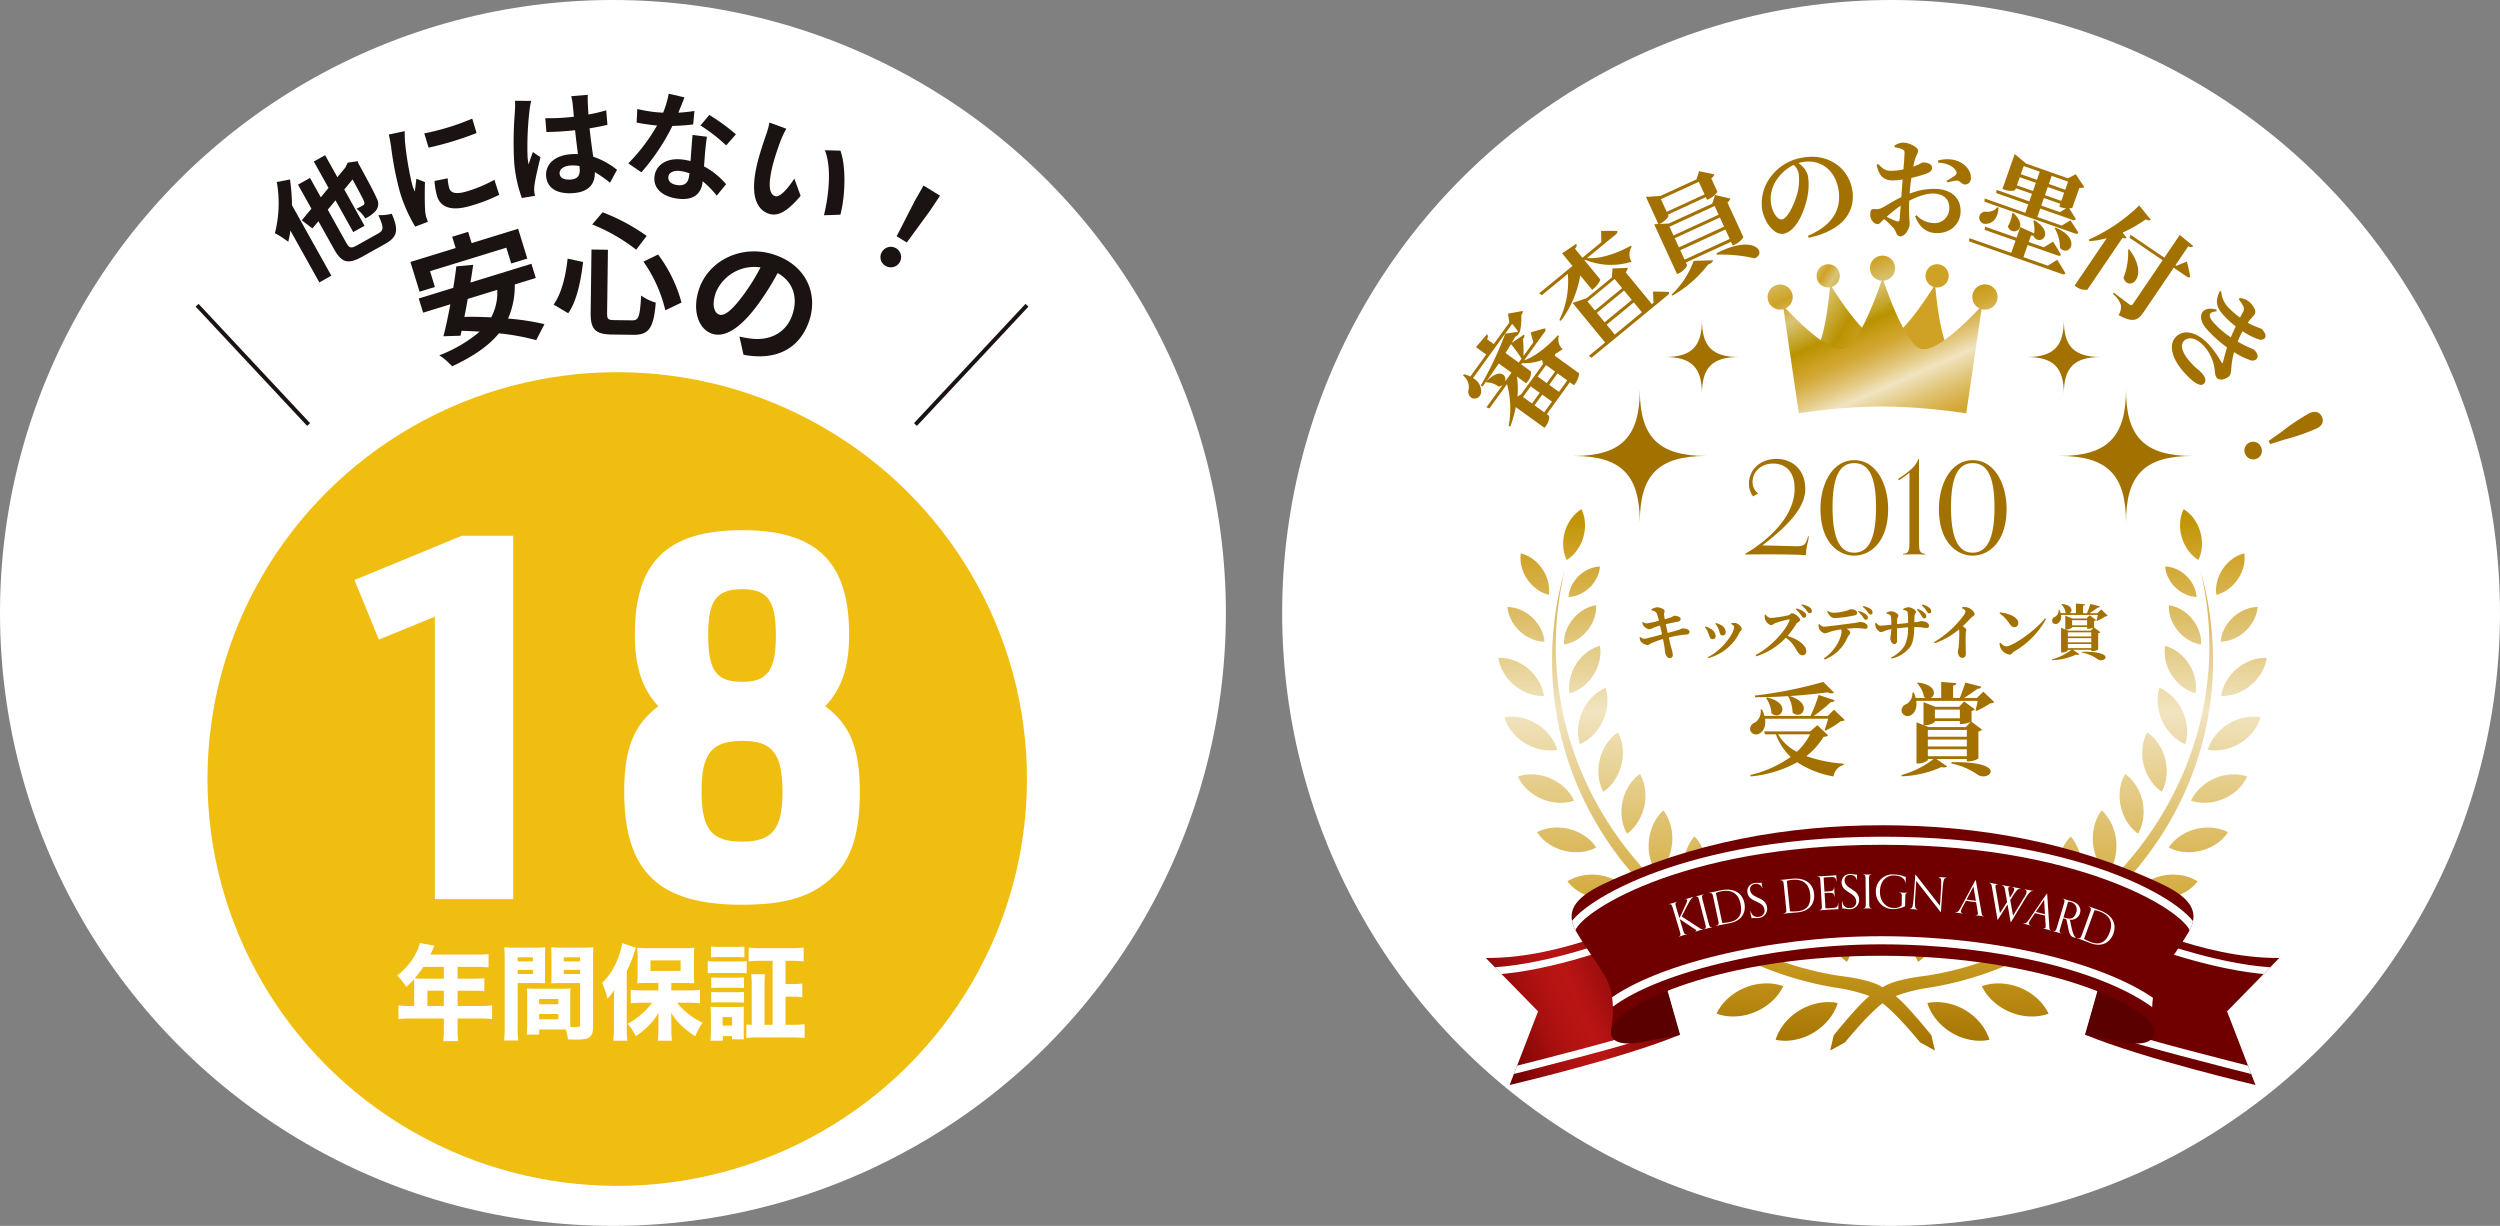 <?xml version="1.0" encoding="UTF-8"?>
<svg xmlns="http://www.w3.org/2000/svg" xmlns:xlink="http://www.w3.org/1999/xlink" width="622" height="305" viewBox="0 0 622 305">
  <rect x="0" y="0" width="622" height="305" fill="#808080" stroke="none"/>
  <defs>
    <linearGradient id="linear-gradient" x1="0.024" y1="0.663" x2="0.922" y2="0.313" gradientUnits="objectBoundingBox">
      <stop offset="0" stop-color="#700000"></stop>
      <stop offset="0.005" stop-color="#710000"></stop>
      <stop offset="0.139" stop-color="#900909"></stop>
      <stop offset="0.269" stop-color="#a70f0f"></stop>
      <stop offset="0.392" stop-color="#b51313"></stop>
      <stop offset="0.5" stop-color="#ba1515"></stop>
      <stop offset="1" stop-color="#700000"></stop>
    </linearGradient>
    <linearGradient id="linear-gradient-2" x1="0.5" y1="1" x2="0.5" gradientUnits="objectBoundingBox">
      <stop offset="0" stop-color="#a37100"></stop>
      <stop offset="0.199" stop-color="#cfa226"></stop>
      <stop offset="0.271" stop-color="#d3aa3a"></stop>
      <stop offset="0.421" stop-color="#dfc16e"></stop>
      <stop offset="0.627" stop-color="#f1e4c0"></stop>
      <stop offset="0.729" stop-color="#e5ce8d"></stop>
      <stop offset="0.92" stop-color="#cfa226"></stop>
      <stop offset="0.993" stop-color="#be9200"></stop>
    </linearGradient>
    <linearGradient id="linear-gradient-3" x1="-0.145" y1="0.244" x2="0.754" y2="0.991" gradientUnits="objectBoundingBox">
      <stop offset="0.024" stop-color="#d9c475"></stop>
      <stop offset="0.153" stop-color="#cfa226"></stop>
      <stop offset="0.261" stop-color="#d9c475"></stop>
      <stop offset="0.645" stop-color="#b99200"></stop>
      <stop offset="0.916" stop-color="#cfa226"></stop>
      <stop offset="1" stop-color="#cfa226"></stop>
    </linearGradient>
    <linearGradient id="linear-gradient-4" x1="35.658" y1="0.953" x2="36.451" y2="0.295" gradientUnits="objectBoundingBox">
      <stop offset="0" stop-color="#cfa226"></stop>
      <stop offset="0.488" stop-color="#cfa226"></stop>
      <stop offset="0.774" stop-color="#d9c475"></stop>
      <stop offset="0.958" stop-color="#cfa226"></stop>
    </linearGradient>
    <linearGradient id="linear-gradient-5" x1="0.171" y1="-0.005" x2="0.837" y2="1.037" gradientUnits="objectBoundingBox">
      <stop offset="0.024" stop-color="#d9c475"></stop>
      <stop offset="0.153" stop-color="#cfa226"></stop>
      <stop offset="0.261" stop-color="#d9c475"></stop>
      <stop offset="0.408" stop-color="#b99200"></stop>
      <stop offset="0.502" stop-color="#cfa226"></stop>
      <stop offset="0.531" stop-color="#d1a732"></stop>
      <stop offset="0.585" stop-color="#d9b554"></stop>
      <stop offset="0.657" stop-color="#e5cd8a"></stop>
      <stop offset="0.721" stop-color="#f1e4c0"></stop>
      <stop offset="0.741" stop-color="#edddb1"></stop>
      <stop offset="0.83" stop-color="#e0c476"></stop>
      <stop offset="0.906" stop-color="#d7b14a"></stop>
      <stop offset="0.965" stop-color="#d1a62f"></stop>
      <stop offset="1" stop-color="#cfa226"></stop>
    </linearGradient>
    <linearGradient id="linear-gradient-6" x1="8.934" y1="4.408" x2="9.641" y2="4.408" gradientUnits="objectBoundingBox">
      <stop offset="0" stop-color="#a37100"></stop>
      <stop offset="0.209" stop-color="#cfa226"></stop>
      <stop offset="0.255" stop-color="#d1a733"></stop>
      <stop offset="0.339" stop-color="#d9b655"></stop>
      <stop offset="0.452" stop-color="#e5ce8c"></stop>
      <stop offset="0.547" stop-color="#f1e4c0"></stop>
      <stop offset="0.677" stop-color="#e5ce8d"></stop>
      <stop offset="0.92" stop-color="#cfa226"></stop>
      <stop offset="0.993" stop-color="#be9200"></stop>
    </linearGradient>
    <linearGradient id="linear-gradient-7" x1="14.733" y1="7.315" x2="15.44" y2="7.315" xlink:href="#linear-gradient-6"></linearGradient>
    <linearGradient id="linear-gradient-8" x1="21.063" y1="-11.375" x2="21.771" y2="-11.375" xlink:href="#linear-gradient-6"></linearGradient>
    <linearGradient id="linear-gradient-9" x1="38.186" y1="-21.024" x2="38.893" y2="-21.024" xlink:href="#linear-gradient-6"></linearGradient>
    <clipPath id="clip-path">
      <path id="パス_906" data-name="パス 906" d="M75.506,745.164S54.9,755.714,35.514,755.487l13.011,13.291L41.453,787.1s27.889-6.539,42.265-12.467Z" transform="translate(-35.514 -745.164)" fill="url(#linear-gradient)"></path>
    </clipPath>
    <linearGradient id="linear-gradient-11" x1="-2.808" y1="-18.361" x2="-1.88" y2="-18.723" xlink:href="#linear-gradient"></linearGradient>
    <clipPath id="clip-path-2">
      <path id="パス_911" data-name="パス 911" d="M229.056,745.164s20.608,10.55,40,10.323l-13.013,13.291,7.072,18.319s-27.89-6.539-42.265-12.467Z" transform="translate(-220.846 -745.164)" fill="none"></path>
    </clipPath>
    <clipPath id="clip-path-3">
      <path id="パス_916" data-name="パス 916" d="M63.393,743.793c-3.106-5.039-.873-8.661,6.5-12.153,21.98-10.44,45.744-14.654,69.506-14.654s47.53,4.214,69.508,14.654c7.369,3.492,9.6,7.114,6.5,12.153-2.332,3.942-4.661,6.874-6.992,10.816-3.107,5.058-1.533,12.948-1.533,12.948-1.573-5.874-27.831-18.012-67.479-18.1-40.182-.089-65.907,12.228-67.482,18.1,0,0,1.575-7.891-1.534-12.948C68.053,750.667,65.723,747.735,63.393,743.793Z" transform="translate(-62.033 -716.986)" fill="none"></path>
    </clipPath>
    <linearGradient id="linear-gradient-12" x1="7.429" y1="-21.602" x2="8.429" y2="-21.602" gradientUnits="objectBoundingBox">
      <stop offset="0" stop-color="#700000"></stop>
      <stop offset="0.5" stop-color="#ba1515"></stop>
      <stop offset="1" stop-color="#700000"></stop>
    </linearGradient>
  </defs>
  <g id="top_18" transform="translate(-109 -1047)">
    <g id="sp_top01" transform="translate(109 1047.452)">
      <circle id="楕円形_52" data-name="楕円形 52" cx="152.5" cy="152.5" r="152.5" transform="translate(0 -0.452)" fill="#fff"></circle>
      <g id="グループ_7419" data-name="グループ 7419" transform="translate(49.037 22.864)">
        <g id="グループ_126" data-name="グループ 126" transform="translate(2.58 69.285)">
          <ellipse id="楕円形_14" data-name="楕円形 14" cx="101.946" cy="101.223" rx="101.946" ry="101.223" transform="translate(0 0)" fill="#f0bd11"></ellipse>
          <path id="パス_4629" data-name="パス 4629" d="M25.544,9.878h19.5v-90.41H32.255L5.537-69.516,11.615-54.7l13.929-5.7ZM81.132-38.113c-6.078,4.558-8.484,10.51-8.484,21.273,0,19.88,8.61,28.111,29.25,28.111,11.016,0,17.6-2.026,22.792-7.091,4.558-4.305,6.584-10.763,6.584-21.02,0-10.763-2.406-16.714-8.61-21.273,4.179-4.432,5.951-9.877,5.951-17.854,0-18.107-8.1-25.958-26.591-25.958-18.614,0-26.718,7.851-26.718,25.831C75.307-47.863,77.08-42.545,81.132-38.113Zm20.893-29.124c6.331,0,8.357,2.912,8.357,11.4,0,8.737-2.026,11.649-8.357,11.649-6.458,0-8.484-2.786-8.484-11.649C93.541-64.451,95.567-67.237,102.025-67.237Zm.127,37.734c7.344,0,9.877,3.166,9.877,12.662,0,9.37-2.533,12.409-10.13,12.409-7.471,0-10-3.039-10-12.536S94.427-29.5,102.151-29.5Z" transform="translate(31.034 121.229)" fill="#fff"></path>
          <path id="パス_4628" data-name="パス 4628" d="M-40.954-4.064V-9.45q0-.68-.05-1.258a21.559,21.559,0,0,1-1.913,1.9,17.143,17.143,0,0,0-2.24-2.844,18.948,18.948,0,0,0,3.549-3.675,14.774,14.774,0,0,0,1.825-3.549,6.328,6.328,0,0,0,.239-.856l3.662.68q-.2.39-.566,1.2-.264.6-.466,1.019h11.691a21.953,21.953,0,0,0,2.781-.138v3.322a21.771,21.771,0,0,0-2.781-.138h-4.921v2.932h3.851q1.711,0,2.806-.113v3.209q-1.057-.1-2.693-.1h-3.964v3.8h5.663a21.822,21.822,0,0,0,2.92-.151V-.792a22.172,22.172,0,0,0-2.92-.151h-5.663V1.762a19.192,19.192,0,0,0,.164,2.932h-3.738a20.939,20.939,0,0,0,.151-2.983V-.943h-8.356a22.959,22.959,0,0,0-2.945.151V-4.215a23.141,23.141,0,0,0,2.945.151Zm3.3,0h4.09v-3.8h-4.09Zm-3.171-6.859q.654.063,1.611.063h5.65v-2.932h-5.084A28.2,28.2,0,0,1-40.829-10.923ZM-2.094,1.133q.906.063,1.309.063a2.863,2.863,0,0,0,.843-.076q.277-.1.277-.566V-9.752H-4.61q-1.372,0-2.24.063.063-.78.063-2.29V-16.3q-.013-1.384-.076-2.366a25.654,25.654,0,0,0,2.63.1H1.04q1.686,0,2.63-.1-.113,1.2-.113,2.882V1.045A5.3,5.3,0,0,1,3.33,2.832a2.092,2.092,0,0,1-1.7,1.309A13.054,13.054,0,0,1-.822,4.3q-.44,0-1.863-.05A13.193,13.193,0,0,0-3.214,1.8Q-3.78,1.788-4.4,1.788H-9.846V3.059h-3.1A25.529,25.529,0,0,0-12.828.416V-6.191q0-1.409-.076-2.24.906.088,2.316.088h6.229q1.409,0,2.316-.088-.076.805-.076,2.24V-.352Q-2.119.491-2.094,1.133ZM-3.73-16.183v1.032H.335v-1.032Zm0,3.134v1.032H.335V-13.05ZM-9.846-5.8V-4.48h4.757V-5.8Zm0,3.738V-.754h4.757V-2.063Zm-5.348-7.7V1.209a23.647,23.647,0,0,0,.151,3.31h-3.536a26.175,26.175,0,0,0,.151-3.335V-15.743q0-1.913-.1-2.92a26.173,26.173,0,0,0,2.618.1h4.958a24.123,24.123,0,0,0,2.63-.1Q-8.411-17.643-8.4-16.3v4.316q0,1.56.063,2.278-.843-.063-2.24-.063Zm0-6.418v1.032h3.788v-1.032Zm0,3.134v1.032h3.788V-13.05ZM19.816-7.94V-9.79H17.1q-1.762,0-2.555.088a23.965,23.965,0,0,0,.113-2.567v-3.914a22.277,22.277,0,0,0-.113-2.378,23.049,23.049,0,0,0,2.857.126h8.507a24.591,24.591,0,0,0,2.857-.126,24.044,24.044,0,0,0-.113,2.592v3.738a22.951,22.951,0,0,0,.113,2.517q-.289-.025-.755-.025l-1.724-.05H23.038v1.85h4.2a23.556,23.556,0,0,0,2.932-.151v3.373a27.036,27.036,0,0,0-2.832-.151H24.472A17.814,17.814,0,0,0,30.79.089q-.692,1.12-.906,1.5a20.131,20.131,0,0,0-.906,1.9,26.1,26.1,0,0,1-3.045-2.316,15.782,15.782,0,0,1-1.963-2.1q-.365-.466-.982-1.4.025.73.038,1.548T23.038.366V2.278A20.57,20.57,0,0,0,23.2,4.594H19.665a20.483,20.483,0,0,0,.151-2.328v-3q.025-.843.05-1.586A21.611,21.611,0,0,1,18.444-.3a20.884,20.884,0,0,1-2.97,2.832,13.48,13.48,0,0,1-1.3.919,16.964,16.964,0,0,0-.956-1.724A11.872,11.872,0,0,0,12.14.378,19.07,19.07,0,0,0,16.1-2.453,17.511,17.511,0,0,0,18.268-4.87H15.877a25.286,25.286,0,0,0-2.932.138V-8.079a24.69,24.69,0,0,0,2.932.138ZM17.853-15.4v2.63h7.488V-15.4ZM8.8-8A14.547,14.547,0,0,1,7.156-5.876,23.5,23.5,0,0,0,5.822-9.79a16.867,16.867,0,0,0,4.04-6.431,15.941,15.941,0,0,0,.956-3.473l3.41,1.133q-.164.4-.466,1.422a28.868,28.868,0,0,1-1.825,4.392V1.611q.013,1.674.151,2.97h-3.5a28.24,28.24,0,0,0,.164-3V-5.285Q8.754-6.342,8.8-8ZM48.232.63V-15.3H45.375a24.144,24.144,0,0,0-3.1.151v-3.436a23.7,23.7,0,0,0,3.121.151h7.45a23.74,23.74,0,0,0,3.108-.151v3.436a23.525,23.525,0,0,0-3.071-.151H51.441v5.789h1.636a18.2,18.2,0,0,0,2.542-.138v3.41a17.55,17.55,0,0,0-2.542-.138H51.441V.63h1.787A24.333,24.333,0,0,0,56.2.479V3.914a26.825,26.825,0,0,0-3.058-.151H44.708a22.531,22.531,0,0,0-3.008.151V.529a9.319,9.319,0,0,0,1.347.1V-9.01a28.172,28.172,0,0,0-.138-2.957h3.448a23.45,23.45,0,0,0-.138,2.957V.63ZM32.891-16.145v-2.731a17.044,17.044,0,0,0,2.24.113H38.97a17.043,17.043,0,0,0,2.24-.113v2.731a21.643,21.643,0,0,0-2.24-.088H35.131A21.42,21.42,0,0,0,32.891-16.145Zm-.805,3.977v-3.071a13.164,13.164,0,0,0,2.076.126h5.55a15.87,15.87,0,0,0,2.076-.1v3.033a15.208,15.208,0,0,0-1.988-.088H34.162A16.78,16.78,0,0,0,32.086-12.169Zm.881,3.65v-2.668a12.428,12.428,0,0,0,1.623.076h4.971a11.936,11.936,0,0,0,1.56-.076v2.668q-.529-.063-1.56-.076H34.59A13.536,13.536,0,0,0,32.967-8.519Zm0,3.637V-7.563a13.536,13.536,0,0,0,1.623.076h4.946a12.2,12.2,0,0,0,1.586-.076v2.681q-.541-.063-1.636-.076H34.553A13.319,13.319,0,0,0,32.967-4.882ZM32.74,4.594a20.55,20.55,0,0,0,.138-2.5V-1.9a15.64,15.64,0,0,0-.113-2,16.652,16.652,0,0,0,1.951.088h4.732a12.142,12.142,0,0,0,1.661-.076q-.063.617-.063,1.8V2.291q0,1.384.063,1.951H38.152V3.449h-2.3V4.594Zm3.058-5.9V.831h2.353V-1.308Z" transform="translate(92.375 161.745)" fill="#fff"></path>
        </g>
        <g id="グループ_7381" data-name="グループ 7381" transform="translate(0 0)">
          <line id="線_107" data-name="線 107" x2="27.745" y2="29.68" transform="translate(0 52.628)" fill="none" stroke="#1a1311" stroke-width="1"></line>
          <line id="線_109" data-name="線 109" x1="27.745" y2="29.68" transform="translate(178.728 52.628)" fill="none" stroke="#1a1311" stroke-width="1"></line>
          <g id="グループ_7386" data-name="グループ 7386" transform="translate(19.356 0)">
            <g id="グループ_7387" data-name="グループ 7387">
              <g id="グループ_7386-2" data-name="グループ 7386">
                <path id="パス_1004" data-name="パス 1004" d="M115.959,328.731a52.315,52.315,0,0,1,.488,6.406l9.792,17.532-2.99,1.67-7.2-12.9a23.985,23.985,0,0,1-.536,2.793,23.888,23.888,0,0,0-3.32-2.136,30.048,30.048,0,0,0,.471-12.727Zm21.908,13.456c1.5-.834,1.409-1.583.063-4.589a11.234,11.234,0,0,0,3.336-.334c1.714,3.962,1.536,5.723-1.657,7.507l-5.6,3.127c-3.622,2.023-5.188,1.6-7.126-1.869l-3.864-6.916-1.489,1.794L118.88,338.9l2.4-2.9-3.341-5.979,2.99-1.67,2.689,4.813,1.919-2.334-3.664-6.562,2.812-1.572,3.057,5.473,1.98-2.4.582-1.221,2.491-.361.152.512c2.438,4.422,4.084,7.491,4.555,8.691a2.724,2.724,0,0,1-.17,3.087,8,8,0,0,1-2.639,1.94,9.227,9.227,0,0,0-2.2-2.4c.572-.286,1.3-.657,1.574-.812.354-.2.475-.4.319-.977-.165-.472-1.048-2.172-2.876-5.505l-2.054,2.509,5.038,9.02-2.813,1.57-4.413-7.905-1.921,2.337,4.529,8.107c.848,1.52,1.229,1.605,2.876.687Z" transform="translate(-112.192 -307.396)" fill="#1a1311"></path>
                <path id="パス_1005" data-name="パス 1005" d="M138.193,321.436a77.066,77.066,0,0,0,1.773,10.6,14.039,14.039,0,0,0,.662,1.771c.129-1.071.276-2.178.386-3.213l2.137.836c-.076,2.541-.07,5.848.074,7.412a8.775,8.775,0,0,0,.259,1.349c.093.3.255.741.4,1.12l-3.153,1.2a37.057,37.057,0,0,1-3.851-8.751A80.8,80.8,0,0,1,134.7,322.41c-.154-.8-.31-1.91-.552-2.805l3.989-.853C138.09,319.4,138.152,320.9,138.193,321.436Zm16.715-5.793L156,319.224a78.117,78.117,0,0,1-11.941,3.64l-1.084-3.555A59.668,59.668,0,0,0,154.908,315.643Zm-5.718,17.28c.372,1.222,1.656,1.65,4.488.787a34.336,34.336,0,0,0,6.75-2.847l1.2,3.732a41.039,41.039,0,0,1-7,2.71c-4.776,1.457-7.6.466-8.468-2.394a17.769,17.769,0,0,1-.628-3.755l3.285-.667A9.9,9.9,0,0,0,149.19,332.923Z" transform="translate(-105.816 -309.444)" fill="#1a1311"></path>
                <path id="パス_1006" data-name="パス 1006" d="M162.151,315.182a77.447,77.447,0,0,0-.459,11.312,13.745,13.745,0,0,0,.271,1.87c.293-1.044.7-2.067,1.056-3.087l1.885,1.3c-.614,2.439-1.294,5.466-1.512,7.057a8.2,8.2,0,0,0-.032,1.372c.025.289.1.778.157,1.182l-3.248.532a34.1,34.1,0,0,1-1.925-9.162,92.019,92.019,0,0,1,.185-12.163,27.57,27.57,0,0,0,.054-2.858l4.02.016A18.936,18.936,0,0,0,162.151,315.182Zm14.525-2.225c.025.639.084,1.711.161,2.986a39.486,39.486,0,0,0,4.428-1.038l.3,3.616c-1.372.319-2.862.617-4.443.865.289,2.8.627,5.1.906,7.061a18.992,18.992,0,0,1,5.922,3.266l-1.743,3.2a30.254,30.254,0,0,0-3.772-2.63c.058,2.793-1.342,4.89-5.247,5.212-3.993.332-6.619-1.138-6.872-4.177-.244-2.922,2.078-5.153,6.011-5.479a12.9,12.9,0,0,1,1.891-.041c-.206-1.789-.5-3.891-.7-5.943-.692.086-1.387.145-2.052.2-1.707.142-3.362.221-5.078.246l-.285-3.443a48.793,48.793,0,0,0,5.086-.159c.663-.055,1.359-.114,2.021-.2-.117-1.418-.244-2.6-.3-3.209a12.343,12.343,0,0,0-.361-1.893l4.138-.343A18.335,18.335,0,0,0,176.676,312.958ZM172.5,332.121c1.764-.146,2.3-1.123,2.154-2.83-.013-.143-.026-.317-.043-.52a8.951,8.951,0,0,0-2.341-.125c-1.649.135-2.691.923-2.6,2.021C169.768,331.853,170.967,332.249,172.5,332.121Z" transform="translate(-98.829 -310.774)" fill="#1a1311"></path>
                <path id="パス_1007" data-name="パス 1007" d="M192.779,315.558a35.664,35.664,0,0,0,4-.43l-.308,3.354a50.264,50.264,0,0,1-5.166.372,53.494,53.494,0,0,1-7.721,11.543l-3.258-2.226a45.75,45.75,0,0,0,7.159-9.42c-.523-.037-1.01-.1-1.5-.16-1.181-.15-2.356-.328-3.584-.572l.164-3.372a36.426,36.426,0,0,0,3.8.685c.865.11,1.731.19,2.634.217a24.334,24.334,0,0,0,1.386-4.71l3.923.906C193.968,312.637,193.407,314.057,192.779,315.558Zm6.674,9.678c-.077.839-.165,2.232-.289,3.679a18.983,18.983,0,0,1,5.492,4.438l-2.319,2.838a24.579,24.579,0,0,0-3.5-3.573c-.009.086-.025.2-.036.288-.338,2.678-2.069,4.566-6.157,4.048-3.571-.452-6.193-2.391-5.793-5.558.359-2.822,2.993-4.683,6.994-4.177.69.088,1.316.226,1.972.366.155-2.145.334-4.726.5-6.49l3.6.456C199.68,322.749,199.585,323.965,199.453,325.237Zm-6.905,8.34c1.985.252,2.729-.765,2.929-2.35.021-.173.044-.345.072-.576a10.494,10.494,0,0,0-2.294-.583c-1.672-.21-2.83.4-2.958,1.41C190.162,332.544,190.965,333.377,192.548,333.577Zm5.737-14.836,2.2-2.616a49.718,49.718,0,0,1,6.617,4.815l-2.426,2.764A41.891,41.891,0,0,0,198.285,318.74Z" transform="translate(-92.401 -310.839)" fill="#1a1311"></path>
                <path id="パス_1008" data-name="パス 1008" d="M211.092,321.162c-.653,1.771-1.349,3.833-1.88,5.861-1.007,4.078-1.139,7.078.586,7.685,1.285.454,3.51-2.363,4.8-4.371l1.561,4.3c-3.486,4.128-5.8,5.189-7.991,4.416-3.011-1.061-4.655-4.687-2.836-12.293.614-2.616,1.716-5.828,2.3-7.5a17.608,17.608,0,0,0,.767-2.87l4.2,1.541A23.571,23.571,0,0,0,211.092,321.162Zm14.956,18.166-4.078.133c1.115-4.562,2.009-11.725.222-16.172l3.871.1C227.556,327.457,227.224,335.033,226.049,339.328Z" transform="translate(-85.359 -309.224)" fill="#1a1311"></path>
                <path id="パス_1009" data-name="パス 1009" d="M229.355,345a2.554,2.554,0,1,1,.835,3.515A2.48,2.48,0,0,1,229.355,345Zm8.165-12.7,2.143-3.757,4.1,2.525-2.394,3.607-5.873,8.04-2.522-1.552Z" transform="translate(-78.282 -305.694)" fill="#1a1311"></path>
              </g>
            </g>
            <g id="グループ_7389" data-name="グループ 7389" transform="translate(33.718 29.5)">
              <g id="グループ_7388" data-name="グループ 7388" transform="translate(0 0)">
                <path id="パス_1010" data-name="パス 1010" d="M144.418,351.366l-3.816,1.176-2.282-7.41,11.255-3.467-.865-2.8,3.972-1.225.866,2.805,11.569-3.566,2.283,7.411-4,1.232-1.214-3.941-18.98,5.847Zm19.863-.63a20.015,20.015,0,0,1-1.667,8.487,60.88,60.88,0,0,1,9.058,1.386l-2.053,3.981a56.666,56.666,0,0,0-9.29-1.693c-2.653,3.267-6.561,5.817-11.626,8.206a15.954,15.954,0,0,0-3.193-2.745,34.567,34.567,0,0,0,10.059-5.895c-1.542-.077-3.053-.163-4.514-.2l-.279,1.225-4.239.133c.572-2.178,1.158-4.982,1.727-7.954l-6.779,2.089-1.088-3.532,8.576-2.642c.324-1.86.585-3.7.769-5.346l4.193-.394c-.188,1.405-.419,2.891-.674,4.419l15.164-4.671,1.089,3.532Zm-11.7,3.6c-.254,1.528-.55,3.035-.832,4.469,2.088-.057,4.351.005,6.665.12a13.074,13.074,0,0,0,1.512-6.851Z" transform="translate(-138.321 -332.777)" fill="#1a1311"></path>
                <path id="パス_1011" data-name="パス 1011" d="M173.267,346.072c-.555,4.513-1.479,9.548-3.7,12.75l-3.634-2.158c1.985-2.811,3-7.052,3.483-11.435Zm6.176-3.053-.206,15.669c-.022,1.583.206,1.816,1.756,1.838l4.519.059c1.616.021,1.893-1,2.194-6.172a11.976,11.976,0,0,0,3.638,1.763c-.51,6.128-1.592,8.061-5.55,8.009l-5.376-.071c-4.188-.055-5.327-1.358-5.272-5.479l.206-15.667Zm-1.329-9.32a48.752,48.752,0,0,1,10.974,5.884l-2.618,3.43a44.119,44.119,0,0,0-10.935-6.281Zm13.816,10.508a35.218,35.218,0,0,1,5.814,11.954l-4.017,1.925a35.143,35.143,0,0,0-5.447-12.114Z" transform="translate(-130.3 -333.699)" fill="#1a1311"></path>
                <path id="パス_1012" data-name="パス 1012" d="M205.2,366.955l-1.016-4.526a25.266,25.266,0,0,0,3.067.53c4.31.484,8.434-1.27,10.047-5.807,1.527-4.288.336-8.318-3.607-10.525a66.538,66.538,0,0,1-4.86,7.757c-4.1,5.615-8.141,8.517-11.529,7.312-3.449-1.227-4.959-6.035-3.091-11.288,2.554-7.179,10.947-11.09,19-8.227,7.707,2.742,10.653,9.814,8.243,16.588C219.116,365.328,213.46,368.531,205.2,366.955Zm-6.069-10c1.306.466,3.213-1.062,5.98-4.8a49.487,49.487,0,0,0,4.323-6.934,10.384,10.384,0,0,0-11.1,6.2C197.215,354.558,197.916,356.523,199.128,356.954Z" transform="translate(-122.323 -331.509)" fill="#1a1311"></path>
              </g>
            </g>
          </g>
        </g>
      </g>
    </g>
    <g id="sp_top02" transform="translate(427.743 1047.452)">
      <ellipse id="楕円形_53" data-name="楕円形 53" cx="151.5" cy="152.5" rx="151.5" ry="152.5" transform="translate(0.257 -0.452)" fill="#fff"></ellipse>
      <g id="グループ_7420" data-name="グループ 7420" transform="translate(45.257 35.053)">
        <g id="グループ_7355" data-name="グループ 7355" transform="translate(5.657 28.09)">
          <g id="グループ_7298" data-name="グループ 7298" transform="translate(0 0)">
            <path id="パス_895" data-name="パス 895" d="M159.711,738.007s.087-.028.254-.085a6.292,6.292,0,0,1,.706-.217,13.205,13.205,0,0,1,2.35-.373,14.306,14.306,0,0,1,6.23,1.068,14.13,14.13,0,0,1,5.18,3.622,12.8,12.8,0,0,1,1.4,1.927,5.932,5.932,0,0,1,.348.655c.076.155.118.241.118.241s-.087.028-.252.085a5.946,5.946,0,0,1-.708.221,12.956,12.956,0,0,1-2.354.378,14.15,14.15,0,0,1-6.226-1.078,14.308,14.308,0,0,1-5.176-3.63,12.99,12.99,0,0,1-1.408-1.92,6.934,6.934,0,0,1-.346-.651C159.752,738.092,159.711,738.007,159.711,738.007Zm-3.033-9.362a6,6,0,0,0,.61-.419,13.051,13.051,0,0,0,1.754-1.61,14.335,14.335,0,0,0,3.032-5.547,14.188,14.188,0,0,0,.378-6.307,13.21,13.21,0,0,0-.636-2.3,6.728,6.728,0,0,0-.3-.678c-.076-.157-.115-.242-.115-.242l-.227.143c-.137.1-.386.23-.612.417a13.176,13.176,0,0,0-1.759,1.61,14.174,14.174,0,0,0-3.02,5.552,14.351,14.351,0,0,0-.37,6.311,13.15,13.15,0,0,0,.633,2.3,6.536,6.536,0,0,0,.294.676c.077.159.116.241.116.241Zm-10.445,13.818a6.648,6.648,0,0,0,.251.695,12.746,12.746,0,0,0,1.117,2.1,14.351,14.351,0,0,0,4.6,4.333,14.189,14.189,0,0,0,6.009,1.954,12.811,12.811,0,0,0,2.383-.038,6.074,6.074,0,0,0,.732-.116l.263-.049s-.029-.091-.084-.258a5.64,5.64,0,0,0-.247-.695,12.786,12.786,0,0,0-1.116-2.109,14.169,14.169,0,0,0-4.609-4.325,14.345,14.345,0,0,0-6.014-1.949,12.948,12.948,0,0,0-2.379.033,6.778,6.778,0,0,0-.73.114c-.174.033-.264.052-.264.052Zm-2.171-10.671a6.365,6.365,0,0,0,.591-.444,13.167,13.167,0,0,0,1.681-1.687,14.473,14.473,0,0,0,2.885-11.994,13.021,13.021,0,0,0-.738-2.264,6.473,6.473,0,0,0-.328-.666c-.081-.155-.126-.238-.126-.238s-.077.055-.221.154-.374.246-.591.444a12.9,12.9,0,0,0-1.685,1.687,14.108,14.108,0,0,0-2.775,5.677,14.335,14.335,0,0,0-.1,6.321,13.178,13.178,0,0,0,.736,2.264,5.545,5.545,0,0,0,.325.663l.123.239S143.921,731.894,144.062,731.792Zm30.661-.008a5.906,5.906,0,0,0,.444.59,12.831,12.831,0,0,0,1.682,1.683,14.275,14.275,0,0,0,5.671,2.794,14.107,14.107,0,0,0,6.317.11,13.023,13.023,0,0,0,2.268-.731,6.56,6.56,0,0,0,.664-.327c.155-.084.238-.126.238-.126s-.053-.077-.154-.218a5.935,5.935,0,0,0-.44-.594,13.284,13.284,0,0,0-1.685-1.693,14.488,14.488,0,0,0-11.992-2.884,13.129,13.129,0,0,0-2.266.728,5.485,5.485,0,0,0-.664.326c-.154.078-.238.122-.238.122S174.623,731.643,174.722,731.784Zm-6.212-7.4a6.421,6.421,0,0,0,.6-.436,13.308,13.308,0,0,0,1.7-1.662,14.357,14.357,0,0,0,2.866-5.634,14.2,14.2,0,0,0,.191-6.319,13.255,13.255,0,0,0-.7-2.277,6.109,6.109,0,0,0-.32-.667c-.076-.156-.122-.239-.122-.239l-.221.149a6.536,6.536,0,0,0-.6.436,13.122,13.122,0,0,0-1.707,1.663,14.168,14.168,0,0,0-2.857,5.636,14.322,14.322,0,0,0-.183,6.319,13.565,13.565,0,0,0,.7,2.275,7.015,7.015,0,0,0,.317.669l.12.237Zm19.611-1.082a5.4,5.4,0,0,0,.455.516,12.323,12.323,0,0,0,1.7,1.436,13.457,13.457,0,0,0,5.486,2.164,13.319,13.319,0,0,0,5.883-.381,12.024,12.024,0,0,0,2.053-.859,5.425,5.425,0,0,0,.59-.355c.139-.086.212-.134.212-.134l-.161-.193a5.522,5.522,0,0,0-.454-.518,12.219,12.219,0,0,0-1.7-1.442,13.339,13.339,0,0,0-5.487-2.153,13.48,13.48,0,0,0-5.884.39,12.524,12.524,0,0,0-2.052.85,6.438,6.438,0,0,0-.593.354c-.138.086-.211.134-.211.134Zm-6.744-5.993a6.036,6.036,0,0,0,.458-.515,12.323,12.323,0,0,0,1.227-1.854,13.51,13.51,0,0,0,.431-11.5A12.275,12.275,0,0,0,182.4,701.5a5.462,5.462,0,0,0-.423-.548c-.1-.129-.158-.195-.158-.195l-.172.185a5.232,5.232,0,0,0-.461.512,11.926,11.926,0,0,0-1.231,1.853,13.248,13.248,0,0,0-1.493,5.7,13.452,13.452,0,0,0,1.08,5.8,12.144,12.144,0,0,0,1.086,1.937,6,6,0,0,0,.422.549c.1.126.156.193.156.193Zm16.533-2.5a6.412,6.412,0,0,0,.572.324,11.651,11.651,0,0,0,1.966.769,12.757,12.757,0,0,0,5.6.261,12.616,12.616,0,0,0,5.176-2.15,11.327,11.327,0,0,0,1.583-1.4,7.033,7.033,0,0,0,.573-.686,8.352,8.352,0,0,0-.775-.451,11.579,11.579,0,0,0-1.963-.776,12.828,12.828,0,0,0-10.776,1.906,11.288,11.288,0,0,0-1.583,1.4,5.93,5.93,0,0,0-.427.5l-.147.183Zm-6.792-4.891a5.768,5.768,0,0,0,.367-.54,11.541,11.541,0,0,0,.931-1.9,12.738,12.738,0,0,0,.717-5.563,12.591,12.591,0,0,0-1.718-5.333,11.542,11.542,0,0,0-1.264-1.692,7.822,7.822,0,0,0-.639-.629A8.16,8.16,0,0,0,189,695a11.725,11.725,0,0,0-.936,1.9,12.853,12.853,0,0,0,1.018,10.891,11.644,11.644,0,0,0,1.26,1.694,5.429,5.429,0,0,0,.462.462c.113.109.172.163.172.163S191.027,710.044,191.118,709.92Zm15.873-6.052a10.9,10.9,0,0,0,1.928.589,12.251,12.251,0,0,0,10.119-2.6,11.123,11.123,0,0,0,1.4-1.451,6,6,0,0,0,.494-.7,6.1,6.1,0,0,0-.769-.372,11.1,11.1,0,0,0-1.932-.592,12.263,12.263,0,0,0-10.114,2.619,10.958,10.958,0,0,0-1.4,1.445,6.282,6.282,0,0,0-.5.695A6.148,6.148,0,0,0,206.99,703.868Zm-8.024-4.561a11.223,11.223,0,0,0,.663-1.9,12.24,12.24,0,0,0,.043-5.358,12.073,12.073,0,0,0-2.243-4.858,10.915,10.915,0,0,0-1.395-1.46,6.015,6.015,0,0,0-.677-.522,6.043,6.043,0,0,0-.4.754,11.082,11.082,0,0,0-.667,1.906,12.246,12.246,0,0,0,2.216,10.212,11.29,11.29,0,0,0,1.389,1.461,6.123,6.123,0,0,0,.676.521A6.237,6.237,0,0,0,198.966,699.307Zm13.6-7.213a11.347,11.347,0,0,0,2,.287,12.242,12.242,0,0,0,5.261-.99,12.113,12.113,0,0,0,4.339-3.135,11.143,11.143,0,0,0,1.163-1.651,6,6,0,0,0,.382-.764,6.231,6.231,0,0,0-.819-.25,11.125,11.125,0,0,0-2-.287,12.1,12.1,0,0,0-5.261,1,12.228,12.228,0,0,0-4.333,3.144,11.324,11.324,0,0,0-1.166,1.643,6.352,6.352,0,0,0-.381.763A6.055,6.055,0,0,0,212.562,692.094Zm-7.712-3.239a11.367,11.367,0,0,0,.608-1.924,12.237,12.237,0,0,0-.115-5.353,12.086,12.086,0,0,0-2.384-4.79,11.179,11.179,0,0,0-1.438-1.421,6.22,6.22,0,0,0-.692-.5,6.016,6.016,0,0,0-.38.766,11.25,11.25,0,0,0-.61,1.926,12.083,12.083,0,0,0,.122,5.35,12.255,12.255,0,0,0,2.391,4.794,11.194,11.194,0,0,0,1.435,1.417,6.307,6.307,0,0,0,.689.5A6.2,6.2,0,0,0,204.849,688.855Zm11.938-9.549a11.226,11.226,0,0,0,2.044,0,12.359,12.359,0,0,0,5.129-1.762,12.2,12.2,0,0,0,3.891-3.776,11.307,11.307,0,0,0,.927-1.825,8.145,8.145,0,0,0,.271-.822,7.649,7.649,0,0,0-.855-.13,11.057,11.057,0,0,0-2.047,0,12.143,12.143,0,0,0-5.125,1.766,12.379,12.379,0,0,0-3.889,3.782,11.277,11.277,0,0,0-.926,1.82,6.525,6.525,0,0,0-.275.824A6.773,6.773,0,0,0,216.788,679.307Zm-6.259-2.345a10.959,10.959,0,0,0,.246-2.027,12.36,12.36,0,0,0-1.111-5.31A12.221,12.221,0,0,0,206.4,665.3a11.381,11.381,0,0,0-1.694-1.143,7.5,7.5,0,0,0-.783-.37,7.563,7.563,0,0,0-.233.83,10.932,10.932,0,0,0-.25,2.033,12.243,12.243,0,0,0,1.118,5.306,12.4,12.4,0,0,0,3.274,4.323,11.139,11.139,0,0,0,1.691,1.147,6.51,6.51,0,0,0,.783.373A6.784,6.784,0,0,0,210.529,676.962Zm9.537-11.152a10.627,10.627,0,0,0,1.939-.293,11.841,11.841,0,0,0,4.623-2.383,11.722,11.722,0,0,0,3.166-4.127,10.8,10.8,0,0,0,.623-1.86,5.929,5.929,0,0,0,.142-.818,6.548,6.548,0,0,0-.829,0,11.005,11.005,0,0,0-1.943.288,11.909,11.909,0,0,0-7.778,6.523,10.9,10.9,0,0,0-.63,1.856,6.315,6.315,0,0,0-.143.818A6.108,6.108,0,0,0,220.066,665.81Zm-7.113-1.462a10.065,10.065,0,0,0-.038-1.857,11.228,11.228,0,0,0-1.684-4.632,11.112,11.112,0,0,0-3.5-3.474,9.971,9.971,0,0,0-1.672-.808,5.607,5.607,0,0,0-.751-.234,5.255,5.255,0,0,0-.1.78,10.056,10.056,0,0,0,.036,1.858,11.1,11.1,0,0,0,1.689,4.629,11.244,11.244,0,0,0,3.5,3.469,10.545,10.545,0,0,0,1.669.815,6.191,6.191,0,0,0,.75.234A5.284,5.284,0,0,0,212.953,664.349Zm6.859-12.094a9.4,9.4,0,0,0,1.639-.34,10.137,10.137,0,0,0,3.827-2.255,10,10,0,0,0,2.5-3.668,9.414,9.414,0,0,0,.445-1.615,5.613,5.613,0,0,0,.081-.706,5.448,5.448,0,0,0-.707.037,9.314,9.314,0,0,0-1.643.338,10.178,10.178,0,0,0-6.319,5.933,9.362,9.362,0,0,0-.444,1.612,4.878,4.878,0,0,0-.083.7A5.026,5.026,0,0,0,219.812,652.255Zm-5.551.045a9.42,9.42,0,0,0-.226-1.659,10.123,10.123,0,0,0-2-3.973,10,10,0,0,0-3.5-2.747,8.92,8.92,0,0,0-1.582-.55,5.233,5.233,0,0,0-.7-.133,5.138,5.138,0,0,0-.01.709,9.176,9.176,0,0,0,.225,1.663,9.99,9.99,0,0,0,2,3.97,10.111,10.111,0,0,0,3.5,2.742,9.5,9.5,0,0,0,1.581.555,4.958,4.958,0,0,0,.7.13A5.4,5.4,0,0,0,214.261,652.3Zm-.391-21.007a9.782,9.782,0,0,0,.458-1.684,10.551,10.551,0,0,0-.284-4.619,10.385,10.385,0,0,0-2.222-4.058,9.277,9.277,0,0,0-1.293-1.177,4.729,4.729,0,0,0-.614-.41,5.624,5.624,0,0,0-.3.673,9.509,9.509,0,0,0-.464,1.686,10.394,10.394,0,0,0,.292,4.617,10.533,10.533,0,0,0,2.228,4.057,9.6,9.6,0,0,0,1.285,1.177,5.6,5.6,0,0,0,.614.411A5.279,5.279,0,0,0,213.87,631.293Zm4.838,9.151a8.97,8.97,0,0,0,1.5-.685,9.958,9.958,0,0,0,3.187-3.006,9.837,9.837,0,0,0,1.6-4.075,8.531,8.531,0,0,0,.072-1.648,5.632,5.632,0,0,0-.072-.7,5,5,0,0,0-.675.192,8.809,8.809,0,0,0-1.5.682,10.045,10.045,0,0,0-4.778,7.086,9.173,9.173,0,0,0-.078,1.648,5.228,5.228,0,0,0,.074.7A5.3,5.3,0,0,0,218.707,640.444Zm-5.644.125a7.856,7.856,0,0,0-.36-1.4,8.676,8.676,0,0,0-2.094-3.2,8.548,8.548,0,0,0-3.258-2.008,7.644,7.644,0,0,0-1.411-.32,4.314,4.314,0,0,0-.61-.044,4.089,4.089,0,0,0,.061.609,7.781,7.781,0,0,0,.356,1.4,8.61,8.61,0,0,0,2.1,3.2,8.719,8.719,0,0,0,3.263,2,8.32,8.32,0,0,0,1.405.32,4.122,4.122,0,0,0,.609.044A4.846,4.846,0,0,0,213.064,640.569Zm1.061-5.9a81.776,81.776,0,0,1,2.18,18.693c0,40.58-31.109,75.767-70.025,81.98-1.138.183-8.015.85-11.2,2.886s-3.948,1.911-12.226,11.971l-.891,3.824,3.694-2.04c4.457-5.347,8.659-9.805,11.462-11.078a39.477,39.477,0,0,1,9.257-2.493c39.377-6.263,70.848-40.311,70.848-81.369A82.473,82.473,0,0,0,214.125,634.669Zm-104.1,103.253a6.355,6.355,0,0,0-.7-.217,13.238,13.238,0,0,0-2.352-.373,14.31,14.31,0,0,0-6.231,1.068,14.119,14.119,0,0,0-5.178,3.622,12.853,12.853,0,0,0-1.407,1.927,5.844,5.844,0,0,0-.345.655l-.12.241s.089.028.254.085a5.887,5.887,0,0,0,.709.221,12.9,12.9,0,0,0,2.354.378,14.152,14.152,0,0,0,6.226-1.078,14.315,14.315,0,0,0,5.176-3.63,13.085,13.085,0,0,0,1.406-1.92,5.954,5.954,0,0,0,.346-.651c.081-.159.122-.244.122-.244S110.194,737.979,110.027,737.922Zm3.627-9.375c.064-.156.2-.4.3-.676a13.229,13.229,0,0,0,.632-2.3,14.306,14.306,0,0,0-.372-6.311,14.154,14.154,0,0,0-3.02-5.552,13.227,13.227,0,0,0-1.758-1.61c-.228-.187-.475-.32-.614-.417l-.225-.143s-.041.085-.114.242a6.063,6.063,0,0,0-.3.678,12.793,12.793,0,0,0-.636,2.3,14.141,14.141,0,0,0,.377,6.307,14.333,14.333,0,0,0,3.031,5.547,13.1,13.1,0,0,0,1.754,1.61,6.278,6.278,0,0,0,.61.419l.224.143S113.579,728.706,113.654,728.547Zm9.928,13.61a6.9,6.9,0,0,0-.731-.114,12.946,12.946,0,0,0-2.379-.033,14.358,14.358,0,0,0-6.016,1.949,14.16,14.16,0,0,0-4.609,4.325,13,13,0,0,0-1.114,2.109,6.73,6.73,0,0,0-.25.695c-.055.167-.083.258-.083.258l.266.049a5.994,5.994,0,0,0,.73.116,12.825,12.825,0,0,0,2.384.038,14.193,14.193,0,0,0,6.009-1.954,14.362,14.362,0,0,0,4.6-4.333,13.061,13.061,0,0,0,1.117-2.1,6.811,6.811,0,0,0,.25-.695c.055-.167.085-.253.085-.253Zm2.689-10.449a5.775,5.775,0,0,0,.327-.663,13.207,13.207,0,0,0,.733-2.264,14.345,14.345,0,0,0-.092-6.321,14.13,14.13,0,0,0-2.776-5.677,13,13,0,0,0-1.686-1.687,7.3,7.3,0,0,0-.591-.444c-.144-.1-.22-.154-.22-.154s-.044.083-.129.238a6.847,6.847,0,0,0-.327.666,13.1,13.1,0,0,0-.736,2.264,14.154,14.154,0,0,0,.1,6.319,14.315,14.315,0,0,0,2.783,5.675,13.168,13.168,0,0,0,1.681,1.687,6.481,6.481,0,0,0,.59.444c.143.1.22.156.22.156Zm-31.084-.267a5.653,5.653,0,0,0-.666-.326,13.177,13.177,0,0,0-2.268-.728,14.486,14.486,0,0,0-11.992,2.884,13.084,13.084,0,0,0-1.682,1.693,5.683,5.683,0,0,0-.44.594c-.1.142-.156.218-.156.218l.237.126a6.768,6.768,0,0,0,.665.327,12.956,12.956,0,0,0,2.27.731,14.108,14.108,0,0,0,6.317-.11,14.257,14.257,0,0,0,5.67-2.794,12.921,12.921,0,0,0,1.685-1.683,6.113,6.113,0,0,0,.443-.59c.1-.141.155-.22.155-.22Zm6.638-7.145a6.722,6.722,0,0,0,.315-.669,13.275,13.275,0,0,0,.7-2.275,14.308,14.308,0,0,0-.181-6.319A14.157,14.157,0,0,0,99.8,709.4a12.967,12.967,0,0,0-1.71-1.663,6.051,6.051,0,0,0-.6-.436l-.222-.149-.123.239a6.689,6.689,0,0,0-.317.667,13.181,13.181,0,0,0-.7,2.277,14.183,14.183,0,0,0,.189,6.319,14.369,14.369,0,0,0,2.866,5.634,13.305,13.305,0,0,0,1.705,1.662,6.036,6.036,0,0,0,.6.436l.222.151S101.743,724.452,101.825,724.3Zm-20-1.32a6.57,6.57,0,0,0-.591-.354,12.475,12.475,0,0,0-2.053-.85,13.473,13.473,0,0,0-5.883-.39,13.321,13.321,0,0,0-5.487,2.153,12.079,12.079,0,0,0-1.7,1.442,5.863,5.863,0,0,0-.457.518c-.1.127-.161.193-.161.193l.212.134a5.269,5.269,0,0,0,.593.355,11.98,11.98,0,0,0,2.054.859,13.313,13.313,0,0,0,5.882.381,13.47,13.47,0,0,0,5.487-2.164,12.366,12.366,0,0,0,1.693-1.436,4.932,4.932,0,0,0,.457-.516l.16-.19S81.96,723.063,81.82,722.977Zm7.123-5.681a6.037,6.037,0,0,0,.42-.549,12.257,12.257,0,0,0,1.089-1.937,13.488,13.488,0,0,0,1.08-5.8,13.249,13.249,0,0,0-1.5-5.7,11.933,11.933,0,0,0-1.23-1.853,5.123,5.123,0,0,0-.461-.512c-.112-.12-.17-.185-.17-.185s-.056.066-.16.195a5.62,5.62,0,0,0-.421.548,12.032,12.032,0,0,0-1.093,1.934,13.509,13.509,0,0,0,.431,11.5,12.337,12.337,0,0,0,1.224,1.854,6.8,6.8,0,0,0,.459.515c.111.119.173.182.173.182S88.84,717.422,88.943,717.3ZM72.135,714.5a5.226,5.226,0,0,0-.426-.5,11.212,11.212,0,0,0-1.584-1.4A12.825,12.825,0,0,0,59.352,710.7a11.6,11.6,0,0,0-1.965.776,8.023,8.023,0,0,0-.773.451,7.125,7.125,0,0,0,.572.686,11.336,11.336,0,0,0,1.581,1.4A12.844,12.844,0,0,0,69.545,715.9a11.779,11.779,0,0,0,1.966-.769,6.2,6.2,0,0,0,.569-.324c.134-.081.2-.126.2-.126S72.232,714.622,72.135,714.5Zm7.051-4.556a5.425,5.425,0,0,0,.462-.462,11.469,11.469,0,0,0,1.262-1.694,12.8,12.8,0,0,0,1.726-5.334,12.631,12.631,0,0,0-.71-5.558,11.6,11.6,0,0,0-.935-1.9,7.966,7.966,0,0,0-.511-.734,7.44,7.44,0,0,0-.639.629,11.6,11.6,0,0,0-1.265,1.692,12.626,12.626,0,0,0-1.719,5.333,12.8,12.8,0,0,0,.719,5.563,11.885,11.885,0,0,0,.929,1.9,5.544,5.544,0,0,0,.37.54c.09.124.141.19.141.19Zm-15.91-7.14a11.092,11.092,0,0,0-1.406-1.445,12.261,12.261,0,0,0-10.115-2.619,11.055,11.055,0,0,0-1.929.592,6,6,0,0,0-.77.372,5.76,5.76,0,0,0,.494.7,11.029,11.029,0,0,0,1.4,1.451,12.257,12.257,0,0,0,10.122,2.6A10.943,10.943,0,0,0,63,703.868a5.938,5.938,0,0,0,.769-.366A6.335,6.335,0,0,0,63.277,702.807ZM72.1,699.54a11.289,11.289,0,0,0,1.388-1.461A12.258,12.258,0,0,0,75.7,687.867a10.942,10.942,0,0,0-.668-1.906,5.846,5.846,0,0,0-.4-.754,6.248,6.248,0,0,0-.675.522,10.765,10.765,0,0,0-1.395,1.46,12.051,12.051,0,0,0-2.243,4.858,12.229,12.229,0,0,0,.041,5.358,11.074,11.074,0,0,0,.664,1.9,6.044,6.044,0,0,0,.4.754A5.987,5.987,0,0,0,72.1,699.54Zm-14.238-8.453a11.006,11.006,0,0,0-1.165-1.643A12.257,12.257,0,0,0,47.1,685.3a11.147,11.147,0,0,0-2,.287,6.257,6.257,0,0,0-.817.25,5.954,5.954,0,0,0,.38.764,10.816,10.816,0,0,0,1.164,1.651,12.1,12.1,0,0,0,4.338,3.135,12.233,12.233,0,0,0,5.259.99,11.289,11.289,0,0,0,2-.287,6.068,6.068,0,0,0,.817-.245A6.09,6.09,0,0,0,57.861,691.086Zm8.348-1.969a11.354,11.354,0,0,0,1.432-1.417,12.246,12.246,0,0,0,2.392-4.794,12.058,12.058,0,0,0,.12-5.35,10.968,10.968,0,0,0-.61-1.926,6.156,6.156,0,0,0-.378-.766,6.317,6.317,0,0,0-.693.5,11.18,11.18,0,0,0-1.437,1.421,12.108,12.108,0,0,0-2.385,4.79,12.248,12.248,0,0,0-.114,5.353,11.305,11.305,0,0,0,.606,1.924,6.041,6.041,0,0,0,.377.766A6.549,6.549,0,0,0,66.209,689.118ZM53.785,678.36a11.152,11.152,0,0,0-.927-1.82,12.358,12.358,0,0,0-3.888-3.782,12.161,12.161,0,0,0-5.125-1.766,11.067,11.067,0,0,0-2.048,0,7.776,7.776,0,0,0-.855.13,7.654,7.654,0,0,0,.271.822,11.508,11.508,0,0,0,.927,1.825,12.224,12.224,0,0,0,3.892,3.776A12.352,12.352,0,0,0,51.16,679.3a11.216,11.216,0,0,0,2.044,0,6.739,6.739,0,0,0,.854-.122A6.482,6.482,0,0,0,53.785,678.36Zm6.689-.937a10.943,10.943,0,0,0,1.691-1.147,12.415,12.415,0,0,0,4.394-9.63,11.216,11.216,0,0,0-.25-2.033,7.7,7.7,0,0,0-.233-.83,7.6,7.6,0,0,0-.785.37A11.3,11.3,0,0,0,63.6,665.3a12.18,12.18,0,0,0-3.267,4.328,12.365,12.365,0,0,0-1.114,5.31,11.46,11.46,0,0,0,.247,2.027,6.65,6.65,0,0,0,.232.834A6.494,6.494,0,0,0,60.474,677.423ZM50.61,664.992a10.792,10.792,0,0,0-.627-1.856,11.913,11.913,0,0,0-7.779-6.523,11.012,11.012,0,0,0-1.941-.288,6.561,6.561,0,0,0-.83,0,5.9,5.9,0,0,0,.14.818,11.126,11.126,0,0,0,.626,1.86,11.906,11.906,0,0,0,7.788,6.51,10.592,10.592,0,0,0,1.941.293,6.078,6.078,0,0,0,.828,0A5.871,5.871,0,0,0,50.61,664.992Zm7.276-.1a10.415,10.415,0,0,0,1.67-.815,11.259,11.259,0,0,0,3.5-3.469,11.085,11.085,0,0,0,1.691-4.629,10.213,10.213,0,0,0,.037-1.858,5.691,5.691,0,0,0-.1-.78,5.476,5.476,0,0,0-.752.234,10.038,10.038,0,0,0-1.673.808,11.3,11.3,0,0,0-5.181,8.106,10.714,10.714,0,0,0-.041,1.857,5.822,5.822,0,0,0,.1.779A6.209,6.209,0,0,0,57.886,664.893Zm-7.084-13.3a9.329,9.329,0,0,0-.447-1.612,10.116,10.116,0,0,0-2.5-3.674,10.012,10.012,0,0,0-3.822-2.259,9.365,9.365,0,0,0-1.643-.338,5.474,5.474,0,0,0-.709-.037,5.172,5.172,0,0,0,.084.706,9.379,9.379,0,0,0,.442,1.615,10.049,10.049,0,0,0,2.5,3.668,10.163,10.163,0,0,0,3.83,2.255,9.4,9.4,0,0,0,1.635.34,5.058,5.058,0,0,0,.707.039A4.933,4.933,0,0,0,50.8,651.591Zm5.633,1.286a9.487,9.487,0,0,0,1.579-.555,10.1,10.1,0,0,0,3.5-2.742,9.988,9.988,0,0,0,2-3.97,8.985,8.985,0,0,0,.226-1.663,4.984,4.984,0,0,0-.01-.709,5.208,5.208,0,0,0-.7.133,8.969,8.969,0,0,0-1.583.55,10.2,10.2,0,0,0-5.489,6.72,9.067,9.067,0,0,0-.227,1.659,4.776,4.776,0,0,0,.007.708A4.959,4.959,0,0,0,56.436,652.877Zm.6-21.322a9.313,9.313,0,0,0,1.285-1.177,10.6,10.6,0,0,0,2.52-8.674,9.514,9.514,0,0,0-.463-1.686,5.362,5.362,0,0,0-.3-.673,5,5,0,0,0-.613.41,9.46,9.46,0,0,0-1.294,1.177,10.6,10.6,0,0,0-2.5,8.677,9.57,9.57,0,0,0,.457,1.684,5.531,5.531,0,0,0,.3.674A5.251,5.251,0,0,0,57.034,631.556Zm-5,8.386a9.26,9.26,0,0,0-.079-1.648,9.937,9.937,0,0,0-1.6-4.076,9.817,9.817,0,0,0-3.18-3.01,8.867,8.867,0,0,0-1.5-.682,5.059,5.059,0,0,0-.673-.192,5.133,5.133,0,0,0-.075.7,8.869,8.869,0,0,0,.072,1.648,9.849,9.849,0,0,0,1.6,4.075,9.98,9.98,0,0,0,3.186,3.006,9.056,9.056,0,0,0,1.5.685,5.4,5.4,0,0,0,.673.194A5.466,5.466,0,0,0,52.031,639.942Zm5.445,1.188a8.345,8.345,0,0,0,1.406-.32,8.746,8.746,0,0,0,3.264-2,8.6,8.6,0,0,0,2.1-3.2,7.729,7.729,0,0,0,.357-1.4,4.379,4.379,0,0,0,.061-.609,4.342,4.342,0,0,0-.611.044,7.667,7.667,0,0,0-1.41.32,8.542,8.542,0,0,0-3.258,2.008,8.72,8.72,0,0,0-2.094,3.2,8.118,8.118,0,0,0-.358,1.4,4.448,4.448,0,0,0-.06.6A4.1,4.1,0,0,0,57.476,641.13Zm-4.707,15.914c0,41.059,31.47,75.106,70.847,81.369a39.467,39.467,0,0,1,9.259,2.493c2.8,1.272,7,5.731,11.462,11.078l3.693,2.04-.891-3.824c-8.279-10.061-9.038-9.932-12.225-11.971s-10.064-2.7-11.2-2.886c-38.913-6.213-70.021-41.4-70.021-81.98a81.686,81.686,0,0,1,2.18-18.693A82.441,82.441,0,0,0,52.768,657.044Z" transform="translate(-36.277 -556.241)" fill="url(#linear-gradient-2)"></path>
            <g id="グループ_7281" data-name="グループ 7281" transform="translate(70.121)">
              <path id="パス_896" data-name="パス 896" d="M141.065,549.29a2.889,2.889,0,1,0-.431.1c-.281,3.214-1.649,16.426-5.062,17.453l17.974-4.35C150.042,563.144,142.789,552.02,141.065,549.29Z" transform="translate(-125.124 -541.497)" fill="url(#linear-gradient-3)"></path>
              <path id="パス_897" data-name="パス 897" d="M170.876,549.29a2.889,2.889,0,1,1,.431.1c.283,3.214,1.649,16.426,5.064,17.453l-17.977-4.35C161.9,563.144,169.155,552.02,170.876,549.29Z" transform="translate(-129.568 -541.497)" fill="url(#linear-gradient-4)"></path>
              <path id="パス_898" data-name="パス 898" d="M175.827,554.3a3.053,3.053,0,0,0,.836.116,3.14,3.14,0,1,0-1.375-.321c-2.337,2.512-10.019,10.41-14.095,10.185-3.849-.212-8.645-13.75-9.761-17.056a3.129,3.129,0,1,0-.479,0c-1.115,3.307-5.91,16.845-9.759,17.056-4.076.225-11.76-7.674-14.094-10.185a3.125,3.125,0,1,0-1.378.321,3.049,3.049,0,0,0,.837-.116l3.809,25.921a140.734,140.734,0,0,1,20.579-1.71,147.494,147.494,0,0,1,21.072,1.71Z" transform="translate(-122.596 -540.977)" fill="url(#linear-gradient-5)"></path>
            </g>
            <path id="パス_899" data-name="パス 899" d="M79.11,615.42c0-11.874-4.663-16.539-16.536-16.539,11.873,0,16.538-4.664,16.538-16.539,0,11.875,4.665,16.539,16.538,16.539C83.777,598.881,79.111,603.546,79.11,615.42Z" transform="translate(-40.784 -549.034)" fill="url(#linear-gradient-6)"></path>
            <path id="パス_900" data-name="パス 900" d="M100.086,579.291c0-6.612-2.6-9.211-9.21-9.212,6.613,0,9.211-2.6,9.211-9.21,0,6.613,2.6,9.211,9.212,9.21C102.686,570.08,100.086,572.679,100.086,579.291Z" transform="translate(-46.297 -544.851)" fill="url(#linear-gradient-7)"></path>
            <path id="パス_901" data-name="パス 901" d="M229.333,615.42c0-11.874,4.665-16.539,16.537-16.539-11.872,0-16.537-4.664-16.537-16.539,0,11.875-4.664,16.539-16.535,16.539C224.67,598.881,229.333,603.546,229.333,615.42Z" transform="translate(-70.043 -549.034)" fill="url(#linear-gradient-8)"></path>
            <path id="パス_902" data-name="パス 902" d="M211.9,579.291c0-6.612,2.6-9.211,9.21-9.212-6.613,0-9.21-2.6-9.21-9.21,0,6.613-2.6,9.211-9.212,9.21C209.3,570.08,211.9,572.679,211.9,579.291Z" transform="translate(-68.075 -544.851)" fill="url(#linear-gradient-9)"></path>
            <g id="グループ_7297" data-name="グループ 7297" transform="translate(0 141.728)">
              <g id="グループ_7296" data-name="グループ 7296">
                <g id="グループ_7285" data-name="グループ 7285" transform="translate(0 22.69)">
                  <path id="パス_903" data-name="パス 903" d="M75.506,745.164S54.9,755.714,35.514,755.487l13.011,13.291L41.453,787.1s27.889-6.539,42.265-12.467Z" transform="translate(-35.514 -745.164)" fill="url(#linear-gradient)"></path>
                  <g id="グループ_7284" data-name="グループ 7284" clip-path="url(#clip-path)">
                    <g id="グループ_7282" data-name="グループ 7282" transform="translate(-2.76 27.681)">
                      <path id="パス_904" data-name="パス 904" d="M32.539,793.42l-.453-1.758c1.331-.343,3.216-.82,5.476-1.389,11.2-2.83,32.051-8.1,39.311-10.732l.62,1.706c-7.347,2.666-28.254,7.947-39.486,10.785C35.751,792.6,33.867,793.077,32.539,793.42Z" transform="translate(-32.086 -779.541)" fill="#fff"></path>
                    </g>
                    <g id="グループ_7283" data-name="グループ 7283" transform="translate(-0.434 3.935)">
                      <path id="パス_905" data-name="パス 905" d="M35,760.687l-.028-1.815c13.725-.213,31.3-6.439,36.917-8.821l.709,1.67C66.9,754.142,49.019,760.47,35,760.687Z" transform="translate(-34.975 -750.051)" fill="#fff"></path>
                    </g>
                  </g>
                </g>
                <path id="パス_907" data-name="パス 907" d="M82.77,780.375S71,783.346,75.031,775.111a16.01,16.01,0,0,1,12.815-8.8L91.4,778.736Z" transform="translate(-43.047 -726.593)" fill="#5b0000"></path>
                <path id="パス_908" data-name="パス 908" d="M229.056,745.164s20.608,10.55,40,10.323l-13.013,13.291,7.072,18.319s-27.89-6.539-42.265-12.467Z" transform="translate(-71.611 -722.474)" fill="url(#linear-gradient-11)"></path>
                <g id="グループ_7291" data-name="グループ 7291" transform="translate(149.082 22.69)">
                  <g id="グループ_7289" data-name="グループ 7289" transform="translate(0.153)">
                    <g id="グループ_7288" data-name="グループ 7288" clip-path="url(#clip-path-2)">
                      <g id="グループ_7286" data-name="グループ 7286" transform="translate(5.557 27.681)">
                        <path id="パス_909" data-name="パス 909" d="M272.7,793.42c-1.325-.341-3.2-.815-5.451-1.383-11.237-2.838-32.154-8.121-39.5-10.789l.619-1.706c7.264,2.636,28.122,7.9,39.329,10.735,2.251.569,4.131,1.044,5.458,1.386Z" transform="translate(-227.747 -779.541)" fill="#fff"></path>
                      </g>
                      <g id="グループ_7287" data-name="グループ 7287" transform="translate(11.011 3.935)">
                        <path id="パス_910" data-name="パス 910" d="M272.12,760.687c-14.017-.217-31.894-6.546-37.6-8.966l.709-1.67c5.616,2.383,23.194,8.609,36.918,8.821Z" transform="translate(-234.52 -750.051)" fill="#fff"></path>
                      </g>
                    </g>
                  </g>
                  <g id="グループ_7290" data-name="グループ 7290" transform="translate(0 17.027)">
                    <path id="パス_912" data-name="パス 912" d="M229.29,780.375s11.769,2.971,7.738-5.264a16.011,16.011,0,0,0-12.816-8.8l-3.556,12.427Z" transform="translate(-220.656 -766.309)" fill="#5b0000"></path>
                  </g>
                </g>
                <g id="グループ_7295" data-name="グループ 7295" transform="translate(21.354)">
                  <g id="グループ_7294" data-name="グループ 7294" clip-path="url(#clip-path-3)">
                    <path id="パス_913" data-name="パス 913" d="M63.393,743.793c-3.106-5.039-.873-8.661,6.5-12.153,21.98-10.44,45.744-14.654,69.506-14.654s47.53,4.214,69.508,14.654c7.369,3.492,9.6,7.114,6.5,12.153-2.332,3.942-4.661,6.874-6.992,10.816-3.107,5.058-1.533,12.948-1.533,12.948-1.573-5.874-27.831-18.012-67.479-18.1-40.182-.089-65.907,12.228-67.482,18.1,0,0,1.575-7.891-1.534-12.948C68.053,750.667,65.723,747.735,63.393,743.793Z" transform="translate(-62.033 -716.986)" fill="url(#linear-gradient-12)"></path>
                    <g id="グループ_7292" data-name="グループ 7292" transform="translate(-1.18 2.845)">
                      <path id="パス_914" data-name="パス 914" d="M217.656,744.352h-2.016c0-1.771-5.616-7.245-19.148-12.468-11.049-4.265-29.972-9.349-57.382-9.349-51.02,0-76.527,17.651-76.527,21.817H60.567c0-3.744,8.594-9.779,20.437-14.349,11.209-4.326,30.388-9.484,58.106-9.484C190.65,720.519,217.656,738.227,217.656,744.352Z" transform="translate(-60.567 -720.519)" fill="#fff"></path>
                    </g>
                    <g id="グループ_7293" data-name="グループ 7293" transform="translate(7.833 27.611)">
                      <path id="パス_915" data-name="パス 915" d="M209.519,769.78c-12.326-9.8-39.74-16.426-68.218-16.489h-.439c-27.165,0-56.946,7.213-67.8,16.418l-1.3-1.538c11.354-9.631,41.061-16.9,69.1-16.9h.44c28.9.064,56.819,6.867,69.472,16.926Z" transform="translate(-71.761 -751.275)" fill="#fff"></path>
                    </g>
                  </g>
                </g>
              </g>
            </g>
            <g id="グループ_7356" data-name="グループ 7356" transform="translate(45.626 153.865)">
              <g id="グループ_7356-2" data-name="グループ 7356">
                <path id="パス_946" data-name="パス 946" d="M266.159,421.394c-.237.059-.641.169-1.019.283-.412.124-.732.232-.973.317l-.017-.055c.239-.1.3-.175.272-.265-.043-.145-.329-.289-.635-.5l-3.493-2.333.87,2.892c.268.89.43.9.861.845l.018.055c-.237.059-.6.155-.976.27-.412.123-.719.228-.96.312l-.018-.055c.392-.191.52-.289.253-1.18l-1.8-5.975c-.268-.889-.43-.9-.861-.844l-.017-.055c.248-.063.563-.146.974-.27.378-.114.73-.231.961-.314l.017.057c-.392.19-.52.289-.253,1.18l.857,2.848,1.067-2.262c.623-1.316.948-2.008.866-2.287-.041-.134-.139-.177-.391-.125l-.015-.055c.248-.063.507-.129.918-.253.379-.114.754-.239.985-.32l.017.055c-.65.341-1.129,1.37-2.878,4.833l4.1,2.672c.605.4.865.577,1.245.474Z" transform="translate(-257.667 -407.631)" fill="#fff"></path>
                <path id="パス_947" data-name="パス 947" d="M266.868,421.016c-.239.05-.6.133-.985.232-.415.107-.728.2-.972.275l-.016-.056c.4-.175.53-.27.3-1.169l-1.564-6.037c-.234-.9-.394-.919-.827-.879l-.015-.055c.25-.053.569-.123.985-.231.382-.1.739-.2.972-.276l.014.057c-.4.175-.529.268-.3,1.169l1.565,6.037c.234.9.395.918.828.878Z" transform="translate(-256.18 -407.771)" fill="#fff"></path>
                <path id="パス_948" data-name="パス 948" d="M267.085,420.925c.56-.214.783-.285.586-1.205l-1.3-6.1c-.194-.909-.508-.878-1.016-.865l-.013-.057c.253-.041.778-.142,1.085-.208.715-.152,1.213-.27,1.792-.394,3.113-.663,5.362.472,5.927,3.119.471,2.216-.5,4.384-3.514,5.025-.591.127-1.632.312-2.314.458-.421.09-.974.219-1.222.284Zm1.571-.715a12.024,12.024,0,0,0,1.909-.24c1.932-.412,3.258-1.6,2.614-4.62-.591-2.772-2.582-3.477-4.833-3a5.728,5.728,0,0,0-1.279.4Z" transform="translate(-255.437 -408.036)" fill="#fff"></path>
                <path id="パス_949" data-name="パス 949" d="M273.633,417.606a2.765,2.765,0,0,0,.024.29,1.629,1.629,0,0,0,2.038,1.147,1.493,1.493,0,0,0,1.3-1.8c-.378-2.293-3.807-1.669-4.22-4.167a2.019,2.019,0,0,1,1.782-2.4c.665-.11,1.108.005,1.555-.068a1.22,1.22,0,0,0,.192-.043,7.665,7.665,0,0,0,.092.761c.028.172.075.458.115.628l-.068.01a1.521,1.521,0,0,0-1.822-1.052,1.281,1.281,0,0,0-1.185,1.525c.361,2.189,3.767,1.568,4.2,4.193a2.283,2.283,0,0,1-2,2.719c-.767.126-1.136-.036-1.685.054a.866.866,0,0,0-.17.04,2.186,2.186,0,0,0-.037-.3c-.044-.265-.141-.5-.187-.782a1.871,1.871,0,0,1,.018-.745Z" transform="translate(-253.287 -408.428)" fill="#fff"></path>
                <path id="パス_950" data-name="パス 950" d="M279.879,418.485c.581-.152.809-.2.714-1.136l-.635-6.207c-.094-.924-.409-.927-.916-.969l-.005-.057c.254-.014.787-.057,1.1-.089.729-.075,1.236-.138,1.826-.2,3.167-.324,5.281,1.049,5.555,3.742.231,2.253-.973,4.3-4.036,4.616-.6.062-1.656.134-2.349.206-.428.043-.994.112-1.247.15Zm1.639-.541a12.215,12.215,0,0,0,1.924-.032c1.964-.2,3.412-1.236,3.1-4.311-.289-2.821-2.193-3.736-4.482-3.5a5.831,5.831,0,0,0-1.316.262Z" transform="translate(-251.46 -408.654)" fill="#fff"></path>
                <path id="パス_951" data-name="パス 951" d="M291.46,416.069c.046.976-.009,1.025.021,1.536-1.08.028-1.312.043-2.391.107-.881.052-2.087.136-2.329.161l0-.058c.551-.125.645-.306.6-1.094l-.37-6.229c-.054-.927-.243-.963-.757-1.013l0-.058c.232,0,.65-.016,1.485-.066,1.776-.1,2.7-.16,3.224-.214,0,.081.03.3.04.487a5.128,5.128,0,0,1-.013.955l-.058,0c-.062-1.032-.422-1.047-2.128-.945a3.428,3.428,0,0,0-.97.128l.205,3.456c2.134-.126,2.249-.156,2.372-1.038l.058,0c.009.36.013.6.041,1.079.036.616.058.788.093,1.182l-.058,0c-.234-.987-.351-1-2.484-.876l.223,3.769a4,4,0,0,0,.99.01c1.809-.107,2.053-.121,2.159-1.28Z" transform="translate(-249.373 -408.84)" fill="#fff"></path>
                <path id="パス_952" data-name="パス 952" d="M291.167,415.664a2.586,2.586,0,0,0-.014.292,1.63,1.63,0,0,0,1.869,1.408,1.493,1.493,0,0,0,1.532-1.616c-.071-2.324-3.554-2.16-3.631-4.692a2.022,2.022,0,0,1,2.087-2.146c.674-.019,1.1.152,1.55.139a1.131,1.131,0,0,0,.2-.018,7.3,7.3,0,0,0-.012.768c.005.174.014.465.031.639l-.07,0a1.52,1.52,0,0,0-1.667-1.287,1.281,1.281,0,0,0-1.377,1.355c.067,2.22,3.528,2.056,3.609,4.717a2.287,2.287,0,0,1-2.345,2.432c-.778.023-1.123-.187-1.68-.17a.97.97,0,0,0-.173.017,2.5,2.5,0,0,0,0-.3c-.009-.267-.075-.51-.083-.8a1.9,1.9,0,0,1,.116-.736Z" transform="translate(-248.008 -408.908)" fill="#fff"></path>
                <path id="パス_953" data-name="パス 953" d="M297.174,417.447c-.244-.01-.616-.018-1.012-.016-.43,0-.755.018-1.01.032v-.058c.43-.074.579-.133.572-1.062l-.053-6.238c-.008-.93-.159-.987-.59-1.053v-.058c.255.01.581.018,1.01.014.395,0,.767-.018,1.01-.031v.058c-.428.074-.579.132-.572,1.062l.053,6.238c.008.929.16.987.59,1.053Z" transform="translate(-246.8 -408.887)" fill="#fff"></path>
                <path id="パス_954" data-name="パス 954" d="M303.983,414.613c.022-.976-.21-.992-.639-1.071v-.058c.255.017.662.037,1.093.047.395.009.7,0,.941,0v.058c-.421.072-.515.141-.534,1.047l-.05,2.278a7.089,7.089,0,0,1-2.827.693,4.255,4.255,0,0,1-4.448-4.388,4.205,4.205,0,0,1,4.51-4.237,9.635,9.635,0,0,1,2.962.636c-.03.254-.052.73-.059,1.09a4.434,4.434,0,0,0,0,.453h-.059c-.1-1.3-1.352-1.889-2.805-1.922-1.6-.035-3.462,1.017-3.527,3.957-.054,2.439,1.466,4.111,3.465,4.155a2.834,2.834,0,0,0,1.931-.619Z" transform="translate(-246.092 -408.887)" fill="#fff"></path>
                <path id="パス_955" data-name="パス 955" d="M311.742,418.357l-6.068-7.776-.072,1.043c-.4,5.789-.387,5.721.382,6.042l0,.058c-.255-.03-.555-.062-.983-.093-.394-.027-.671-.035-.916-.04l0-.058c.761-.226.768-.155,1.17-5.945l.179-2.559.08.006,6.047,7.739.072-1.03c.408-5.859.366-5.768-.379-6.077l0-.057c.253.028.554.061.982.09.394.028.719.039.961.044l0,.058c-.792.2-.809.107-1.213,5.9l-.185,2.662Z" transform="translate(-244.186 -408.873)" fill="#fff"></path>
                <path id="パス_956" data-name="パス 956" d="M319.925,419.109c-.24-.044-.608-.1-1-.156-.426-.057-.774-.092-1.029-.114l.008-.058c.383.028.532-.116.56-.336a2.393,2.393,0,0,0-.058-.617l-.39-2.257-1.327-.176c-.414-.055-.818-.11-1.222-.152l-.941,1.774a2.66,2.66,0,0,0-.3.756c-.035.266.077.48.462.578l-.006.058c-.253-.046-.643-.11-1.07-.167-.391-.052-.542-.061-.786-.081l.008-.057c.607-.061.809-.174,1.479-1.421l3.527-6.576.116.016,1.4,7.971c.133.756.146.84.576.956Zm-2.573-7.436-1.707,3.231c.367.061.723.107,1.092.156l1.222.164Z" transform="translate(-241.645 -408.559)" fill="#fff"></path>
                <path id="パス_957" data-name="パス 957" d="M324.7,420.413l-.777-4.425-2.422,3.825-.068-.013-1.4-8.172c-.1-.587-.2-.819-.627-1.005l.012-.057c.236.057.7.156,1.092.228.423.08.766.133,1.021.169l-.01.057c-.386-.026-.537.088-.585.339a1.878,1.878,0,0,0,.032.586l1.065,6.219,1.787-2.775-.555-3.155c-.128-.7-.327-.841-.752-1.027l.012-.058c.237.057.785.172,1.172.244.422.08.7.12.952.156l-.01.057c-.352-.019-.492.1-.53.3a1.955,1.955,0,0,0,.046.636l.336,1.8.317-.5a4.982,4.982,0,0,0,.761-1.465c.061-.332-.073-.559-.463-.69l.012-.057c.249.058.9.192,1.32.271.388.074.516.085.758.12l-.01.057c-.592.006-.889.141-2.05,1.978l-.539.857.7,3.857,2.649-4.339a5.089,5.089,0,0,0,.71-1.451c.07-.365-.09-.585-.51-.746l.005-.035c.25.059,1,.212,1.425.292.388.072.515.085.757.119l-.006.035c-.6.052-.858.039-2.056,2l-3.509,5.773Z" transform="translate(-239.732 -408.426)" fill="#fff"></path>
                <path id="パス_958" data-name="パス 958" d="M332.878,421.872c-.235-.071-.594-.17-.977-.265-.418-.1-.759-.175-1.01-.225l.014-.057c.378.07.541-.058.594-.272a2.417,2.417,0,0,0,.009-.621l-.143-2.285-1.3-.319c-.406-.1-.8-.2-1.2-.283l-1.127,1.661a2.6,2.6,0,0,0-.381.72c-.065.259.025.485.4.625l-.014.057c-.245-.074-.626-.179-1.044-.281-.383-.094-.533-.119-.773-.166l.014-.055c.608.005.822-.085,1.623-1.253l4.22-6.153.112.028.526,8.074c.05.767.053.85.468,1.013Zm-1.751-7.67-2.049,3.026c.359.1.708.186,1.069.274l1.2.294Z" transform="translate(-237.841 -407.807)" fill="#fff"></path>
                <path id="パス_959" data-name="パス 959" d="M337.32,423.434a2.124,2.124,0,0,1-.281-.071c-1.133-.386-1.238-.563-1.807-3.42a4.387,4.387,0,0,0-.321-1.2l-.711-.212-.764,2.569c-.265.89-.138.989.254,1.178l-.017.055c-.23-.081-.583-.2-.961-.31-.412-.123-.725-.205-.974-.267l.017-.054c.431.054.592.043.857-.848l1.777-5.975c.222-.745.17-.978-.234-1.17l.017-.055c.372.134.572.195,1.061.339.334.1.92.249,1.165.321,1.691.5,2.347,1.716,1.963,3.007a2.32,2.32,0,0,1-2.571,1.56c.273.385.6,3.8,1.55,4.482Zm-2.518-4.975c1.6.477,2.266-.209,2.58-1.267a1.917,1.917,0,0,0-1.129-2.636,2.9,2.9,0,0,0-.834-.126l-1.151,3.871Z" transform="translate(-236.153 -407.528)" fill="#fff"></path>
                <path id="パス_960" data-name="パス 960" d="M336.338,423.019c.587.116.814.174,1.136-.71l2.136-5.859c.319-.872.036-1.012-.4-1.271l.018-.054c.237.1.736.293,1.029.4.688.25,1.172.414,1.728.618,2.989,1.089,4.292,3.245,3.364,5.786-.774,2.128-2.75,3.445-5.642,2.393-.567-.206-1.549-.6-2.2-.84-.4-.147-.942-.332-1.186-.408Zm1.709.228a12.111,12.111,0,0,0,1.745.809c1.853.675,3.608.376,4.665-2.525.97-2.662-.343-4.315-2.5-5.1a5.816,5.816,0,0,0-1.3-.337Z" transform="translate(-234.823 -407.102)" fill="#fff"></path>
              </g>
            </g>
          </g>
          <path id="パス_4630" data-name="パス 4630" d="M-17.456-4.48c-.608,2.016-.9,2.464-2.848,2.464-.832,0-5.44-.16-8.544-.192,4.768-3.712,10.688-8.7,10.688-14.016,0-5.12-3.52-7.52-7.136-7.52-4.1,0-6.88,2.688-6.88,6.176A5.1,5.1,0,0,0-31.12-14.4a5.212,5.212,0,0,1,1.28-.7,3.577,3.577,0,0,1-1.44-2.848c0-2.912,2.464-4.64,5.088-4.64,2.656,0,5.376,1.5,5.376,6.272,0,7.968-8.64,14.112-12.32,16.192v.16C-32.752.032-29.744,0-28.08,0c3.36,0,6.72.032,10.08.192.064-2.4.7-3.584.7-4.672ZM-6,.32c3.872,0,8.448-3.2,8.448-11.648,0-6.016-2.88-12.1-8.416-12.1s-8.416,6.08-8.416,12.1C-14.384-2.88-9.808.32-6,.32Zm0-.736c-3.584,0-5.376-3.616-5.376-11.3,0-7.552,1.76-10.976,5.376-10.976,3.68,0,5.44,3.424,5.44,10.976C-.56-4.032-2.352-.416-6-.416ZM11.728-.1c-1.184-.192-1.6-.352-1.6-2.912V-23.744h-.16c-.576,2.016-3.04,3.648-5.024,4.992l.16.352A27.734,27.734,0,0,0,7.76-20.32V-3.008c0,2.56-.416,2.72-1.6,2.912v.16C6.864.032,7.76,0,8.944,0c1.088,0,2.112.032,2.784.064ZM23.472.32c3.872,0,8.448-3.2,8.448-11.648,0-6.016-2.88-12.1-8.416-12.1s-8.416,6.08-8.416,12.1C15.088-2.88,19.664.32,23.472.32Zm0-.736c-3.584,0-5.376-3.616-5.376-11.3,0-7.552,1.76-10.976,5.376-10.976,3.68,0,5.44,3.424,5.44,10.976C28.912-4.032,27.12-.416,23.472-.416Z" transform="translate(97.658 74.325)" fill="#a37100"></path>
          <path id="パス_4631" data-name="パス 4631" d="M-54.84-11.115c.915.33,1.14.4,1.32.825a13.6,13.6,0,0,1,.525,1.815,28.339,28.339,0,0,1-3.06.66,1.556,1.556,0,0,1-.9-.36l-.165.09a1.772,1.772,0,0,0,.24.735,2.4,2.4,0,0,0,1.455.99,3.124,3.124,0,0,0,1.1-.39c.45-.18,1.035-.36,1.62-.525.135.57.315,1.35.495,2.19-1.68.45-4.02,1.08-4.44,1.08A1.51,1.51,0,0,1-57.6-4.44l-.18.105a2,2,0,0,0,.255.975,2.535,2.535,0,0,0,1.65.915c.375,0,.6-.255,1.08-.48a21.391,21.391,0,0,1,2.82-1.005c.1.525.21,1.02.285,1.485.165.825.195,1.635.27,1.92.12.63.555,1.35,1.1,1.335A.717.717,0,0,0-49.53.075a7.153,7.153,0,0,0-.4-1.89c-.135-.525-.345-1.35-.6-2.49a25.443,25.443,0,0,1,4.44-.75c.6-.045.72-.405.72-.7,0-.48-.885-.84-1.77-.825a6.341,6.341,0,0,0-.645.27c-.66.24-1.86.57-3.015.855-.15-.645-.3-1.365-.48-2.16.87-.21,2.1-.465,2.97-.63.585-.105.735-.39.735-.75,0-.45-1.05-.75-1.575-.735-.12,0-.495.285-1.155.51-.345.12-.72.225-1.23.36-.075-.45-.135-.81-.165-1.14-.045-.42.18-.615.12-.99-.06-.4-1.23-.855-1.845-.855a3.917,3.917,0,0,0-1.425.51Zm16.71,4.74c.36.885.285,1.545.99,1.545a.755.755,0,0,0,.78-.78A2.057,2.057,0,0,0-37.53-7.4a5.458,5.458,0,0,0-1.26-.525l-.135.165A6.06,6.06,0,0,1-38.13-6.375Zm5.2.84c.165-.345.555-.615.555-.915,0-.585-1.005-1.485-1.77-1.5a4.936,4.936,0,0,0-.855.105l-.015.18c.435.225.735.465.735.75,0,1.545-2.88,5.7-6.54,7.5l.135.225A12.107,12.107,0,0,0-32.925-5.535Zm-7.8.075c.375.825.4,1.56,1.065,1.56a.725.725,0,0,0,.8-.765A2.253,2.253,0,0,0-40.23-6.54a4.941,4.941,0,0,0-1.155-.525l-.15.165A5.713,5.713,0,0,1-40.725-5.46Zm21.8-5.865A6.962,6.962,0,0,1-17.58-9.8c.24.36.435.57.675.57a.524.524,0,0,0,.555-.54,1.06,1.06,0,0,0-.435-.84,4.729,4.729,0,0,0-2.01-.93ZM-26.685-9.93a3.107,3.107,0,0,0,.12,1.1c.18.555.885,1.425,1.545,1.425.42,0,.6-.36,1.095-.525a25.646,25.646,0,0,1,3.27-.885c.165,0,.255.06.165.285C-21.7-5.61-25.395-1.785-28.92.045l.165.315A17.245,17.245,0,0,0-21.4-4.26a8.5,8.5,0,0,1,2.67,3.135c.51.795.9,1.245,1.485,1.245a.942.942,0,0,0,.93-.975c0-1.65-2.2-3.075-4.665-3.84a26.9,26.9,0,0,0,2.265-3.12c.18-.255.87-.48.87-.915,0-.48-1.35-1.635-1.995-1.635-.315,0-.57.435-.945.525a28.959,28.959,0,0,1-4.38.675,1.781,1.781,0,0,1-1.26-.87Zm9.135-2.415a6.06,6.06,0,0,1,1.35,1.38c.285.375.465.6.765.6a.473.473,0,0,0,.495-.525,1.146,1.146,0,0,0-.525-.93,5.262,5.262,0,0,0-1.95-.72Zm6.42,1.575c.54,1.065,1.02,1.62,1.965,1.62A29.338,29.338,0,0,0-4.29-9.825c.48-.105.615-.3.615-.6,0-.6-.63-.915-1.62-.915-.21,0-.435.21-1.17.4a11.867,11.867,0,0,1-2.88.465,2.916,2.916,0,0,1-1.635-.435Zm-2.115,3.2a2.329,2.329,0,0,0,.09.99,2.1,2.1,0,0,0,1.44,1.23A6.5,6.5,0,0,0-10.23-5.79a20.739,20.739,0,0,1,2.565-.54,1.06,1.06,0,0,1,.12.51c0,1.17-1.14,4.485-4.41,6.72l.225.27A10.212,10.212,0,0,0-6.1-4.245c.345-.735.72-.9.72-1.275,0-.33-.36-.645-.9-.975,1.02-.105,1.98-.15,2.64-.15.855,0,1.62.165,1.95.165.4,0,.63-.12.63-.615,0-.6-1.005-1.1-1.95-1.1a11.378,11.378,0,0,1-1.485.3c-2.025.225-6.42.885-7.44.885-.465,0-.735-.285-1.125-.645ZM-3.42-10.71A6.457,6.457,0,0,1-2.13-9.255c.24.33.36.54.63.54a.526.526,0,0,0,.51-.51,1.042,1.042,0,0,0-.45-.84,4.946,4.946,0,0,0-1.83-.84Zm1.155-1.215A5.947,5.947,0,0,1-1-10.59c.27.36.39.57.69.57a.48.48,0,0,0,.48-.54,1.118,1.118,0,0,0-.555-.9,5.821,5.821,0,0,0-1.74-.675Zm13.5.72A6.75,6.75,0,0,1,12.405-9.6c.21.345.375.54.645.54a.477.477,0,0,0,.495-.48,1.08,1.08,0,0,0-.36-.795A4,4,0,0,0,11.4-11.4ZM7.8-11.19c.735.165,1.05.27,1.1.675A15.752,15.752,0,0,1,9-7.935c-.855.09-1.92.21-2.745.285,0-.45.015-.9.03-1.155.045-.54.3-.57.3-.915,0-.6-1.185-1.125-1.77-1.125a2.551,2.551,0,0,0-1.185.375l.015.21c.69.195,1.02.345,1.1.735A18.073,18.073,0,0,1,4.845-7.5c-.915.09-2.19.24-2.7.24-.42,0-.675-.255-1.08-.72L.87-7.92a2.507,2.507,0,0,0,.1,1.065c.15.33.735,1.2,1.32,1.2A3.959,3.959,0,0,0,3.36-6.03a10.572,10.572,0,0,1,1.485-.345,16.173,16.173,0,0,1-.27,2.19c0,.615.42,1.5.975,1.5.495,0,.72-.285.72-.885,0-.69-.015-1.785-.015-3.015.78-.09,1.8-.2,2.745-.27A10.245,10.245,0,0,1,8.16-2.31,8.056,8.056,0,0,1,4.755.675L4.89.93A7.831,7.831,0,0,0,9.525-1.98c.825-1.155.96-2.865,1.035-4.95H10.7c1.5,0,2.3.255,2.835.255.42,0,.675-.09.675-.585,0-.72-1-1.125-1.89-1.125-.3,0-.48.165-1.755.3,0-.435.015-.915.03-1.41.045-.855.39-.78.39-1.155,0-.51-1.14-1.2-1.935-1.2a2.944,2.944,0,0,0-1.26.435Zm4.62-1.125a6.736,6.736,0,0,1,1.2,1.44c.255.345.4.555.675.555a.448.448,0,0,0,.48-.48,1.091,1.091,0,0,0-.435-.87,3.976,3.976,0,0,0-1.77-.84Zm10,.7c.45.225.87.525.87.8a2.092,2.092,0,0,1-.39.915,25.312,25.312,0,0,1-7.41,6.735l.165.285a19.892,19.892,0,0,0,6-3.42,1.713,1.713,0,0,1,.09.585,32.879,32.879,0,0,1-.165,3.825c-.06.5-.165.84-.165,1.125,0,.75.36,1.515,1.14,1.515.54,0,.825-.4.825-1.05,0-.765-.1-2.925-.03-4.935,0-.435.135-.705.135-.975s-.375-.57-.885-.915c.9-.84,1.65-1.635,2.175-2.175.405-.42.78-.4.78-.855,0-.54-.9-1.38-1.725-1.62a3.41,3.41,0,0,0-1.335-.09Zm9.345,1.29a9.619,9.619,0,0,1,2.52,2.64c.375.525.69.8,1.17.8a.97.97,0,0,0,.975-1.005c0-1.545-2.46-2.43-4.53-2.67ZM33.4-2.1c-.54,0-1.065-.57-1.425-.93l-.21.135A3.387,3.387,0,0,0,32.1-1.53,3.065,3.065,0,0,0,34.305-.045c.435,0,.63-.5,1.11-.8A20.758,20.758,0,0,0,43.32-8.9l-.27-.18C40.89-6.18,35.025-2.1,33.4-2.1Zm22.8-7.83c-.09.465-.21,1.02-.315,1.4l.135.1A13.115,13.115,0,0,0,58.11-9.57a.779.779,0,0,0,.57-.18l-1.635-1.56-.945.945H54.15a23.748,23.748,0,0,0,2.04-1.38c.33,0,.51-.1.57-.3l-2.4-.615c-.21.66-.54,1.575-.825,2.3H52.53V-12.2c.375-.06.48-.195.5-.375l-2.265-.195v2.4H49.2c.795-.375.84-1.98-1.905-2.3l-.135.09a4.067,4.067,0,0,1,1.035,2.055,1.216,1.216,0,0,0,.27.15H46.95a4.046,4.046,0,0,0-.285-.81l-.21.015a1.815,1.815,0,0,1-.885,1.71,1.006,1.006,0,0,0-.705,1.17.933.933,0,0,0,1.35.495A1.959,1.959,0,0,0,47.04-9.93ZM48.765-2.7h5.82v1.035h-5.82Zm-.42-3.6a2.18,2.18,0,0,0,1.47-.495v-.12H53.55v.435h.3a3.634,3.634,0,0,0,1.305-.3l-.72.765h-5.55l-.72-.285Zm5.2-2.325v1.29H49.815v-1.29Zm1.035,4.47V-3.12h-5.82V-4.155Zm0-.42h-5.82V-5.6h5.82Zm0,3.33V-.9h.285a2.851,2.851,0,0,0,1.44-.42V-5.355a.91.91,0,0,0,.54-.285l-1.59-1.2a.032.032,0,0,0,.03-.03V-8.415a.891.891,0,0,0,.495-.255l-1.6-1.17-.75.795H49.89l-1.77-.69v3.42l-1.05-.42v6.15h.255c.69,0,1.44-.375,1.44-.54v-.12h.855a13.937,13.937,0,0,1-4.8,2.385l.06.195a15.871,15.871,0,0,0,5.91-1.38c.45.105.72.045.855-.105l-1.6-1.1Zm-2.325.66A10.538,10.538,0,0,1,56.205,1.1c1.665,1.14,4.8-2-3.9-1.875ZM-20.85,10.3a8.586,8.586,0,0,1,1.125,4.05c2.3,2.125,5.25-2.3-.725-4.1,3.5-.225,6.825-.55,9.4-.925.775.325,1.325.325,1.625.075l-2.65-2.675a104.192,104.192,0,0,1-17.025,3.4l.05.425c2.625,0,5.5-.1,8.25-.275Zm-5.475.45a7.474,7.474,0,0,1,1.35,3.775c2.35,2.1,5.175-2.5-1.125-3.925Zm10.95,9.025a14.965,14.965,0,0,1-3.3,4.35,11.562,11.562,0,0,1-4.675-4.35Zm1.8-2.275-1.775,1.55H-26.8l.225.725h2.7A14.5,14.5,0,0,0-20.2,25.4a28.516,28.516,0,0,1-10.075,4.5l.125.35a29.66,29.66,0,0,0,11.575-3.525A23.771,23.771,0,0,0-9.55,30.25,3.445,3.445,0,0,1-7.025,27.4L-7,27.075A34.879,34.879,0,0,1-16.3,25.2a17.789,17.789,0,0,0,4.275-4.8c.675-.05.925-.125,1.125-.4Zm4.15-3.85-1.55,1.55h-3.5A37.474,37.474,0,0,0-10.2,11.75c.55.05.825-.15.95-.45l-4-1.325A35.645,35.645,0,0,1-15.275,15.2h-11.45a8.526,8.526,0,0,0-.6-1.6l-.35.025a3.32,3.32,0,0,1-1.45,3.25,1.661,1.661,0,0,0-1.125,1.95,1.547,1.547,0,0,0,2.3.725c.95-.475,1.65-1.775,1.375-3.65h15.7c-.25.9-.6,2.05-.9,2.8l.2.175A21.189,21.189,0,0,0-7.725,16.5c.5-.025.775-.075.975-.3Zm35.75-2.2c-.15.775-.35,1.7-.525,2.325l.225.175a21.859,21.859,0,0,0,3.475-1.9,1.3,1.3,0,0,0,.95-.3l-2.725-2.6L26.15,10.725H22.9a39.579,39.579,0,0,0,3.4-2.3c.55,0,.85-.175.95-.5l-4-1.025c-.35,1.1-.9,2.625-1.375,3.825H20.2V7.675c.625-.1.8-.325.825-.625L17.25,6.725v4h-2.6c1.325-.625,1.4-3.3-3.175-3.825l-.225.15a6.778,6.778,0,0,1,1.725,3.425,2.027,2.027,0,0,0,.45.25H10.9a6.743,6.743,0,0,0-.475-1.35l-.35.025A3.025,3.025,0,0,1,8.6,12.25,1.677,1.677,0,0,0,7.425,14.2a1.555,1.555,0,0,0,2.25.825c.95-.475,1.625-1.725,1.375-3.575ZM13.925,23.5h9.7v1.725h-9.7Zm-.7-6a3.633,3.633,0,0,0,2.45-.825v-.2H21.9V17.2h.5a6.057,6.057,0,0,0,2.175-.5l-1.2,1.275h-9.25l-1.2-.475ZM21.9,13.625v2.15H15.675v-2.15Zm1.725,7.45V22.8h-9.7V21.075Zm0-.7h-9.7v-1.7h9.7Zm0,5.55V26.5H24.1a4.752,4.752,0,0,0,2.4-.7V19.075a1.517,1.517,0,0,0,.9-.475l-2.65-2a.054.054,0,0,0,.05-.05V13.975a1.486,1.486,0,0,0,.825-.425L22.95,11.6,21.7,12.925H15.8l-2.95-1.15v5.7l-1.75-.7v10.25h.425c1.15,0,2.4-.625,2.4-.9v-.2H15.35a23.228,23.228,0,0,1-8,3.975l.1.325a26.452,26.452,0,0,0,9.85-2.3c.75.175,1.2.075,1.425-.175L16.05,25.925Zm-3.875,1.1a17.564,17.564,0,0,1,6.575,2.8c2.775,1.9,8-3.325-6.5-3.125Z" transform="translate(96.065 99.329)" fill="#a37100"></path>
        </g>
        <g id="グループ_7383" data-name="グループ 7383" transform="translate(0 0)">
          <g id="グループ_7382" data-name="グループ 7382" transform="translate(0 0)">
            <path id="パス_995" data-name="パス 995" d="M312.021,363.422c2.807-.92,6.075-3.683,8.4-6.255l.212.217a3.222,3.222,0,0,0,.955,3.27c-.595.406-1.191.814-1.814,1.167a2.35,2.35,0,0,1-.138.47l6.073,4.386a5.432,5.432,0,0,1-.974,2.511l-.317.44-1.035-.747-5.739,7.945.485.348c.2.145.214,1.328-.724,2.626l-.319.44-7.152-5.166a31.763,31.763,0,0,1-1.347,4.786l-.436-.046a23.363,23.363,0,0,0-.406-10.473l-4.37,6.053-.745-.27,4.038-5.59a2.345,2.345,0,0,1-.981.43,5.327,5.327,0,0,0-3.087-1.057l.017-.256c3.408-3.467,5.186-1.478,4.638.07l1.605-2.223-3.169-2.288c-1.3,1.938-2.687,3.951-4.049,5.748l-.428-.244a85.588,85.588,0,0,0,6.1-12.942l3.2-.437a17.013,17.013,0,0,0-1.487-1.976l-9.742,13.49a3.73,3.73,0,0,1,2.023,3.5,1.706,1.706,0,0,1-2.123,1.547,1.784,1.784,0,0,1-.995-2.193,3.655,3.655,0,0,0-1.383-3.51l.223-.307a8.243,8.243,0,0,1,1.59.578l3.957-5.481-2.553-1.843,2.734-3.184c.276.267.369.6.022,1.223l1.672,1.207,3.878-5.37-.355-2.2,3.7-.675a1.579,1.579,0,0,1-.378,1.032,14.652,14.652,0,0,1-.369,4.222l-.076.01a1.846,1.846,0,0,1-1.021,1.138q-.436.741-.916,1.549l3.067-2.07c.163.284.126.659-.252,1.09a32.169,32.169,0,0,1,.1,4.26l2.462-3.411-.652-2.48s2.111-.653,3.571-1a.7.7,0,0,1-.093.871Zm-.648-.4a30.1,30.1,0,0,0-2.644-3.62c-.412.71-.878,1.444-1.358,2.2l3.3,2.385Zm5.11.341a12.647,12.647,0,0,1-4.971.763l-.223.308,2.4,1.733a3.234,3.234,0,0,1-.818,2.523l-.336.463-2.332-1.685a19.8,19.8,0,0,1,.145,4.993l.967-.641,5.388-7.46Zm-2.515,10.808,1.924-2.662-2.245-1.621-1.923,2.662Zm3.038,2.194,1.923-2.662-2.421-1.749-1.923,2.664Zm.634-7.277,2.067-2.861-2.245-1.621-2.066,2.861Zm5.1-.668-2.421-1.747-2.066,2.862,2.422,1.747Z" transform="translate(-296.803 -309.283)" fill="#a37100"></path>
            <path id="パス_996" data-name="パス 996" d="M316.5,357.9a21.945,21.945,0,0,0,2.11-11.5l-6.441,5.292-.689-.453,8.286-6.808L317.2,341.3l3.493-2.377c.2.328.2.676-.293,1.225l1.843,2.245,4.719-3.879-.072-2.785s2.416-.053,4.011.005c.128.284-.018.578-.311.819l-7.175,5.9c3.3.341,7.668-1.276,10.91-3.061l.165.285a3.45,3.45,0,0,0-.015,3.7,16.95,16.95,0,0,1-11.584-.5l-.146.12,3.913,4.762c.155.188-.608,1.483-1.573,2.276l-.421.345L321.7,346.78a25.751,25.751,0,0,1-4.808,11.3Zm23.3-7.095s2.43.006,3.945.1c.126.283-.017.578-.312.818l-18.922,15.549-.667-.47,4.049-3.327-8.086-9.838,3.514-1.2,6.251-5.137.161-2.24,3.777-.151a1.935,1.935,0,0,1-.494,1.109l6.5,7.908.421-.343ZM323.5,353.243l1.861,2.266,6.756-5.552-1.862-2.266Zm9.1-2.7-6.756,5.55,1.931,2.35,6.756-5.552Zm-2.306,10.962,6.753-5.552-2.017-2.453-6.754,5.55Z" transform="translate(-292.539 -313.768)" fill="#a37100"></path>
            <path id="パス_997" data-name="パス 997" d="M342.284,347.513c.137.3-.816,1.54-2.051,2.106l-.419.192-5.7-12.41,1.048-.062L332.07,330.6l3.569-.234,9-4.135.65-2.031,3.8.795a1.849,1.849,0,0,1-.774.982l1.551,3.381a5.759,5.759,0,0,1-2.1,1.74l-.494.227-.306-.667-9.424,4.328.135.3c.1.222-.923,1.439-2.082,1.971l-.173.081,2.36-.129,10.782-4.95.693-2.14,3.809.881a1.679,1.679,0,0,1-.727.959l3.976,8.662a5.439,5.439,0,0,1-2.163,1.858l-.493.227-.43-.938-11.228,5.155Zm-6.49-16.348,1.439,3.132,9.425-4.327-1.439-3.133Zm2.128,6.848,1,2.171,11.224-5.153-.995-2.172Zm.507,16.915a21.841,21.841,0,0,0,5.517-8.419l4.8-.143c-.013.364-.328.719-1.213,1.066a29.663,29.663,0,0,1-8.834,7.7Zm12.034-19.207-11.226,5.153,1.043,2.271,11.227-5.154Zm2.448,5.33-1.076-2.345-11.226,5.155,1.075,2.342Zm-3.24,3.549c9.653-5,12.6.187,9.4,1.272a36.391,36.391,0,0,0-9.409-.909Z" transform="translate(-286.559 -317.11)" fill="#a37100"></path>
            <path id="パス_998" data-name="パス 998" d="M365.9,341.083c6.491-2.784,8.387-6.944,7.581-11.574-.857-4.922-4.564-7.53-8.9-6.776a7.064,7.064,0,0,0-1.056.267,5.614,5.614,0,0,1,2.356,3.089,14.324,14.324,0,0,1-.054,4.917c-.613,3.608-2.763,9-6.028,9.566-2.141.373-4.693-2.574-5.3-6.053a10.974,10.974,0,0,1,2.551-8.631,12.208,12.208,0,0,1,7.636-4.278c6.154-1.07,11.262,2.453,12.228,8.018.88,5.059-1.9,10.007-10.823,11.944Zm-3.536-17.634a10.5,10.5,0,0,0-4.215,3.655,8.37,8.37,0,0,0-1.413,6.145c.366,2.115,1.621,3.936,2.746,3.74,1.5-.261,3.211-4.362,3.745-6.357a13.1,13.1,0,0,0,.366-5.025A3.99,3.99,0,0,0,362.365,323.449Z" transform="translate(-280.079 -317.919)" fill="#a37100"></path>
            <path id="パス_999" data-name="パス 999" d="M385.12,331.392a15.911,15.911,0,0,1,6.976-1.169c3.575.267,5.946,2.432,5.682,5.98-.212,2.843-2.653,5.248-6.389,4.97-2.492-.186-3.977-1.821-4.919-4.153l.374-.271a5.943,5.943,0,0,0,4,1.932,3.635,3.635,0,0,0,4.128-3.5c.137-1.841-.821-3.6-3.664-3.813-1.923-.143-4.221.72-6.287,1.764-.16,3.964.154,4.887.076,5.941-.1,1.355-1.288,3.009-2.371,2.929-.95-.071-.866-1.182-1.643-2.083a22.252,22.252,0,0,0-2.314-2.216c-.819.756-1.159,1.3-1.674,1.263a1.8,1.8,0,0,1-1.173-.685,2.568,2.568,0,0,1-.6-1.87c.079-1.057.312-1.257,1.124-1.2a2.617,2.617,0,0,0,1.654-.257c.841-.347,2.936-1.769,4.94-2.71l.159-2.14.168-2.248a12.939,12.939,0,0,1-2.876.222c-1.679-.125-2.98-.93-3.58-3.834l.4-.243c1.183,1.287,1.783,1.63,3.058,1.7a15.586,15.586,0,0,0,3.215-.36c.121-1.652.236-3.168.258-3.847.062-.813-.12-.936-.568-1.159a6.557,6.557,0,0,0-1.894-.5l-.053-.386a3.78,3.78,0,0,1,2.559-.734c1.435.107,3.394,1.234,3.336,2.018-.054.732-.5,1.189-.751,2.04a16.581,16.581,0,0,0-.443,1.9c1.485-.545,2.178-1.063,2.5-1.067.381.028,2.223.138,2.183,1.416-.015.543-.454.973-1.157,1.275a31.071,31.071,0,0,1-4.01,1.172c-.16,1.049-.294,2.129-.365,3.078Zm-2.236,2.964a39.092,39.092,0,0,0-3.477,2.791,22.541,22.541,0,0,0,2.423,1.079c.559.178.764,0,.8-.485Zm9.277-11.209a8.192,8.192,0,0,1,3.906-.172c2.629.55,4.409,2.589,4.288,4.6a1.457,1.457,0,0,1-1.529,1.52c-.681,0-1.209-.961-1.945-.961a16.116,16.116,0,0,0-2.4.445l-.19-.366a19.211,19.211,0,0,0,2.145-1.365c.379-.354.48-.59.244-1.071-.741-1.417-2.814-2.062-4.474-2.1Z" transform="translate(-273.999 -318.706)" fill="#a37100"></path>
            <path id="パス_1000" data-name="パス 1000" d="M416.291,347.191s1.3,2.04,2.058,3.4a.7.7,0,0,1-.862.157l-23.107-8.121.055-.814,10.427,3.664,1.063-3.022-7.661-2.692.057-.816,7.864,2.764.928-2.639,3.453,1.559a8.5,8.5,0,0,0-.231-3.189l.308-.065c5.317,3.306,1.268,6.548-.245,3.972l.056-.154a2.334,2.334,0,0,1-.676-.036l-.569,1.614,3.766,1.323,2.283-1.414s1.263,1.97,1.982,3.287c-.151.263-.477.293-.836.166l-7.455-2.618-1.062,3.022,6.072,2.133Zm-14.6-12.93c-.114,2.7-1.627,3.976-3.012,3.98a1.517,1.517,0,1,1,.04-2.98c.911.032,2.2-.29,2.587-1.134Zm6.67,1.252.737-2.1-7.969-2.8.058-.816,8.171,2.874.658-1.872-4-1.4-.135.385c-.072.205-1.212.5-2.7-.026l-.512-.181,3.053-8.683,2.847,2.381,10.426,3.664L420.9,325.9l2.146,3.23a2.222,2.222,0,0,1-1.239.169l-1.738,4.944c-.027.077-.372.157-.8.151.369.591,1.148,1.814,1.666,2.715a.65.65,0,0,1-.812.175l-8.043-2.827-.738,2.1,6.072,2.134,2.159-1.314s1.25,1.849,1.987,3.115c-.152.265-.479.294-.839.168L398.2,332.745l.046-.788Zm-2.941.089c4.12,3.923-.475,6.021-1.409,3.275a7.666,7.666,0,0,0,1.092-3.271Zm4.848-5.521.711-2.025-4-1.405-.711,2.026Zm-2.314-6.2-.71,2.023,4,1.4.711-2.022Zm4.376,9.827,4.664,1.64,1.543-.955a5.031,5.031,0,0,1-1.216-.224l-.511-.181.25-.719-4.073-1.431Zm5.695-3.18-4.073-1.431-.712,2.023,4.073,1.432Zm-3.1-4.2-.71,2.023,4.073,1.432.712-2.025Zm1,12.872c6.737,2.944,3.159,7.472,1.053,5.033a9.537,9.537,0,0,0-1.346-4.933Z" transform="translate(-268.461 -318.073)" fill="#a37100"></path>
            <path id="パス_1001" data-name="パス 1001" d="M433.673,334.358a.962.962,0,0,1-1.2-.124,35.129,35.129,0,0,1-5.794,3.318l.976,1.319c-.205.156-.512.176-1-.023l-8.781,12.938a4.008,4.008,0,0,1-2.674-.7l-.494-.334,8-11.793a21.976,21.976,0,0,1-4.3.727l-.17-.378a43.475,43.475,0,0,0,12.561-8.5Zm8.989,10.395s.59,2.369.826,3.809c-.212.217-.536.161-.849-.052L439.38,346.3l-7.53,11.1c-1.311,1.932-2.531,2.713-6.2.679a3.733,3.733,0,0,0,.6-2.479,6.181,6.181,0,0,0-2-2.8l.213-.314s3.186,2.457,3.838,2.9c.471.32.7.276.927-.061l7.393-10.9-8.223-5.579.249-.75,8.4,5.7,3.839-5.661,3.344,2.762c-.275.306-.612.37-1.219.058l-3.2,4.717.226.152Zm-14.334-3c5.259,7.046-.3,10.689-1.444,7.059a17.341,17.341,0,0,0,1.15-7.061Z" transform="translate(-262.557 -315.193)" fill="#a37100"></path>
            <path id="パス_1002" data-name="パス 1002" d="M450.077,360.011a25.264,25.264,0,0,0,3.727,1.79c.781.688,1.436,1.809.64,2.506a1.477,1.477,0,0,1-1.456.191,18.176,18.176,0,0,1-4.042-1.983c-1.014,3.624-.432,5.279-1.252,5.993-1,.875-2.421,1.107-3.011.432-.57-.654-.386-1.392-.748-3.167a10.731,10.731,0,0,0-2.38-4.661c-1.8-2.065-3.772-2.544-4.955-1.509-1.472,1.287-.09,3.612,1.374,5.287,1.607,1.839,2.034,1.791,3.051,2.958.769.878,1.123,1.9.366,2.563-1.043.911-3.171-.906-5.117-3.134-2.8-3.208-3.831-6.818-1.562-8.8,1.818-1.59,5.078-1.158,8.294,2.522a25.622,25.622,0,0,1,2.824,4.057c.133.317.232.267.328,0,.243-.754.5-2.063,1.039-3.72a31.515,31.515,0,0,1-5.132-4.637c-2.464-2.821-1.432-5.847,2.5-4.776l.027.444c-1.892.106-2.3,1-.727,2.8a22.033,22.033,0,0,0,4.275,3.655c.365-.861.776-1.794,1.222-2.727a22.852,22.852,0,0,1-3.133-2.884c-1.715-1.963-2.026-3.35-.834-5.9l.36.081a6.287,6.287,0,0,0,1.751,3.985,19.833,19.833,0,0,0,2.927,2.524c.222-.447.463-.872.662-1.262a1.567,1.567,0,0,0,.026-1.787c-.244-.4-.626-1.007-1-1.511l.213-.294a4.132,4.132,0,0,1,2.776,1.323c1,1.145,1.492,2.159.8,2.94-.377.436-1.019,1.145-1.569,1.876A22.342,22.342,0,0,0,455.8,356.7c.714.818,1.4,1.805.662,2.449a1.45,1.45,0,0,1-1.4.175,16.951,16.951,0,0,1-4-2.02,19.743,19.743,0,0,0-1.212,2.572Z" transform="translate(-257.107 -310.399)" fill="#a37100"></path>
            <path id="パス_1003" data-name="パス 1003" d="M448.665,378.258a2.141,2.141,0,0,1,2.887.995,2.159,2.159,0,1,1-3.867,1.915A2.142,2.142,0,0,1,448.665,378.258Zm16.789-3.532a52.294,52.294,0,0,1-8.045,2.774l-3.537,1.118-.386-.779,3.031-2.137a54.258,54.258,0,0,1,7.069-4.746c1.484-.734,2.587-.281,3.131.813S466.94,373.992,465.454,374.726Z" transform="translate(-253.047 -303.635)" fill="#a37100"></path>
          </g>
        </g>
      </g>
    </g>
  </g>
</svg>
